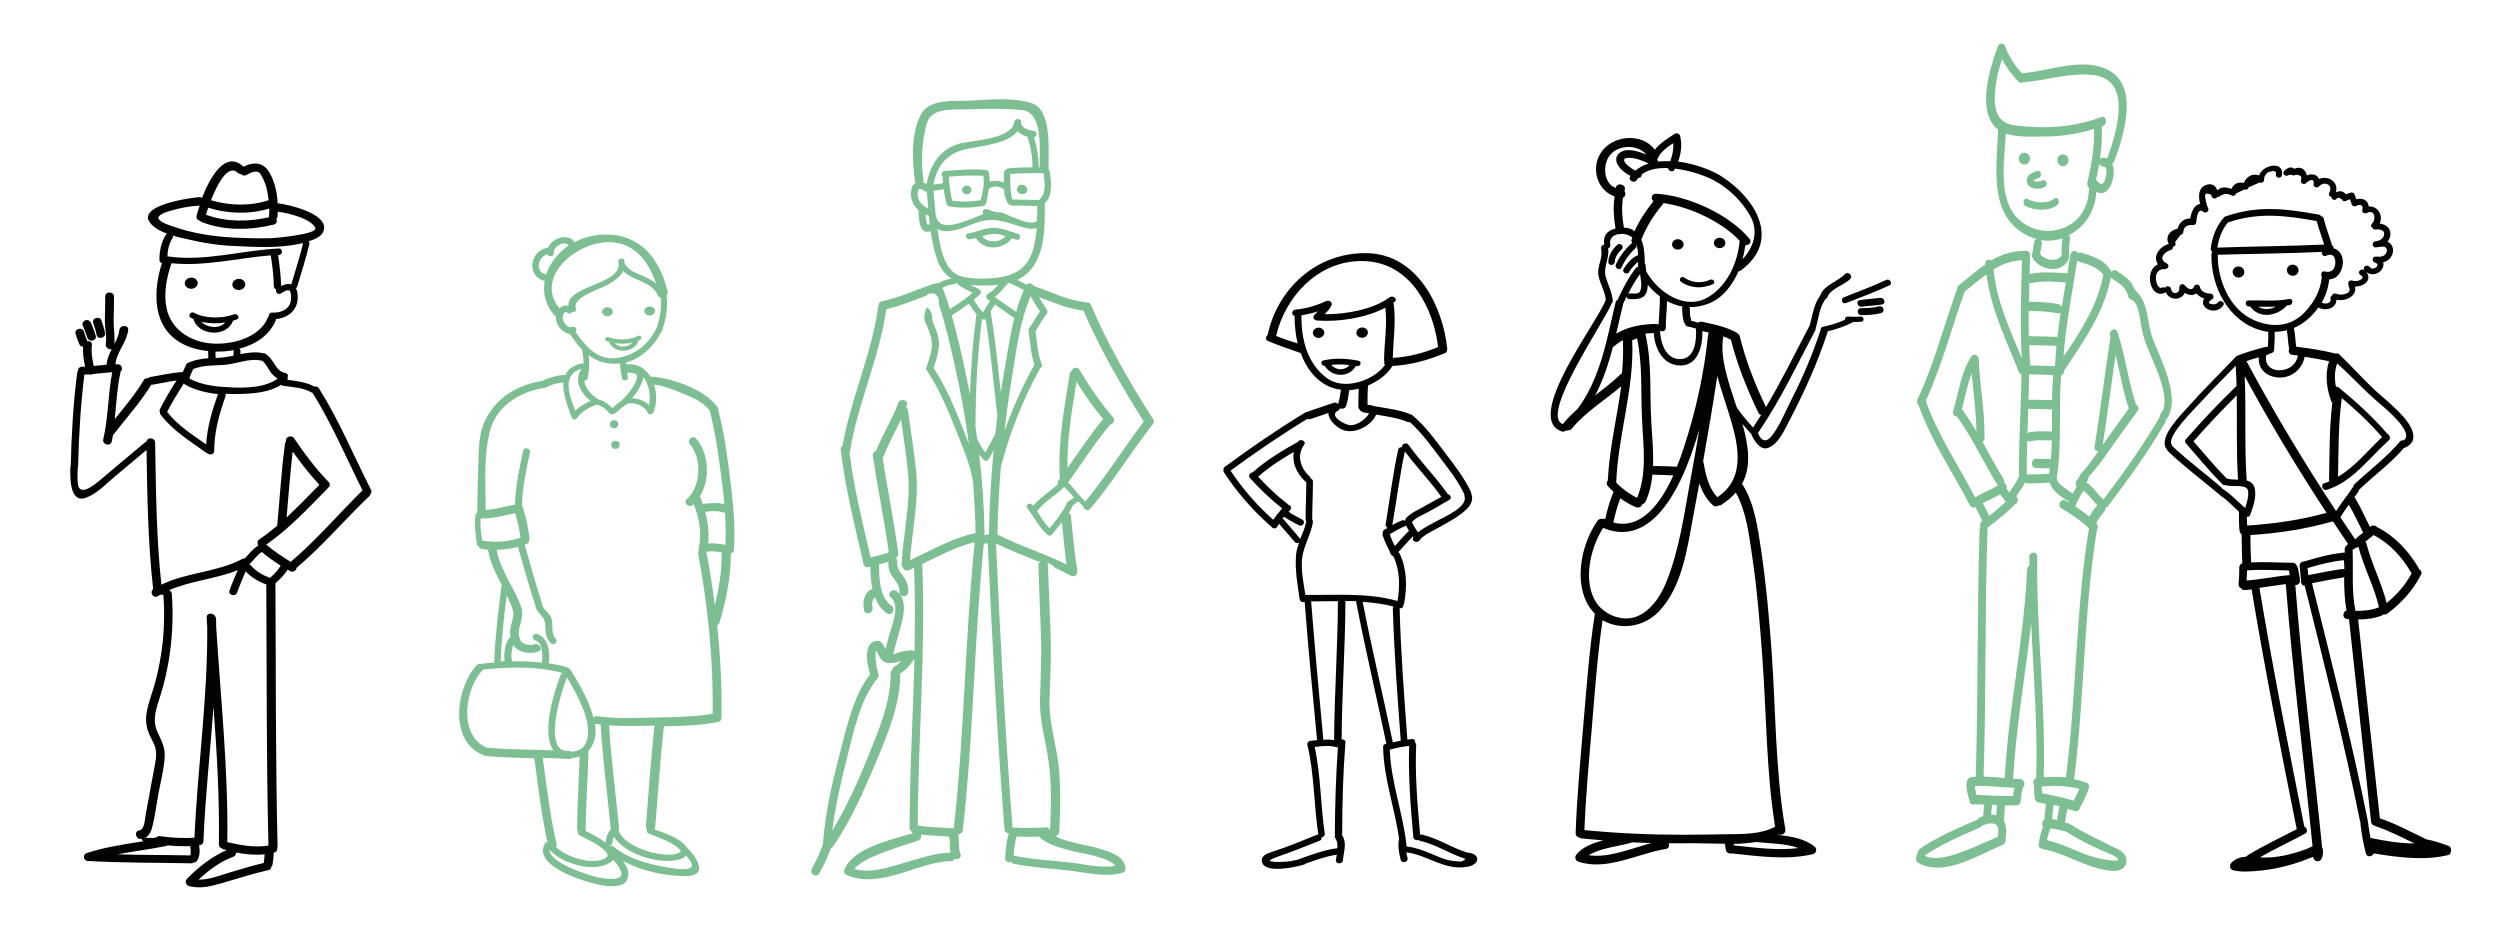 <?xml version="1.0" encoding="utf-8"?>
<!-- Generator: Adobe Illustrator 21.1.0, SVG Export Plug-In . SVG Version: 6.00 Build 0)  -->
<svg version="1.1" id="Ebene_1" xmlns="http://www.w3.org/2000/svg" xmlns:xlink="http://www.w3.org/1999/xlink" x="0px" y="0px"
	 viewBox="0 0 1392.3 518.9" style="enable-background:new 0 0 1392.3 518.9;" xml:space="preserve">
<style type="text/css">
	.st0{clip-path:url(#SVGID_1_);fill:none;stroke:#7CBE90;stroke-width:8;}
	.st1{clip-path:url(#SVGID_2_);fill:#7DBE92;}
	.st2{clip-path:url(#SVGID_2_);fill:#020203;}
	.st3{clip-path:url(#SVGID_3_);fill:#020203;}
</style>
<g>
	<defs>
		<rect id="SVGID_9_" x="-260.8" y="-476.6" width="1920" height="1080"/>
	</defs>
	<clipPath id="SVGID_2_">
		<use xlink:href="#SVGID_9_"  style="overflow:visible;"/>
	</clipPath>
	<path class="st1" d="M1155.8,282c1.2-3.1,2.7-5.8,4.4-8.6c0-0.1,0.1-0.1,0.1-0.2c2.9,2.3,5.2,5.5,7.7,8.2c-1.6,1.9-3.2,4-4.4,6.3
		C1161.1,285.7,1158.5,283.8,1155.8,282 M1150.6,432.6c0,0.1,0,0.2,0,0.3c-4.1-0.4-8.2-0.3-12.4,0c1.2-41-4.2-81.7-3.6-122.6
		c0.1-3.3-4.3-3.5-4.4-0.2c0,1.7,0,3.4,0,5.1c-0.7,0.3-1.2,1-1.3,2.1c-1.6,38.8-10.3,76.8-12.4,115.5c0,0.2,0,0.4,0,0.5
		c-3.9-0.3-7.9-0.7-11.8-0.8c1.5-45.9,0.6-91.8,2.2-137.6c0-0.4,0-0.7-0.1-1c5.7-4.1,11.1-8.7,16.2-13.7c1.2-1.2,0.8-2.9-0.1-3.8
		c1.7-2.5,3.5-5,4.9-7.8c0.3,0.4,0.8,0.6,1.4,0.6c4,0.1,8.1-0.2,12.1-0.4c0.1,0.1,0.2,0.2,0.3,0.4c1.8,4.7,6.7,7.9,10.6,10
		c-0.1,0.2-0.1,0.3-0.2,0.5c-0.6-0.3-1.1-0.7-1.7-1c-2.5-1.4-4.9,2.8-2.4,4.3c5.4,3.1,10.7,6.8,15.5,11.1c0,0,0,0.1,0,0.1
		C1155.9,339.8,1156.5,386.6,1150.6,432.6 M1145.6,456.7c-0.9-0.2-1.7-0.4-2.6-0.5c0,0,0-0.1,0-0.1c-0.1-2.6,0.5-5.2,0.6-7.8
		c0,0,0-0.1,0-0.1c1.1,0.3,2.2,0.5,3.4,0.8C1146.5,451.6,1145.9,454.1,1145.6,456.7 M1169.7,473.3c1.5,0.7,9.5,3.5,9.9,5.3
		c0.5,2.1-11.9-0.8-13-1.1c-8.9-2.6-17.6-7.5-26.6-9.6c0.4-2.2,1-4.2,1.9-6.2c0.1-0.2,0.1-0.3,0.1-0.4c3,0.4,5.9,1.2,8.8,1.8
		c0.1,0.1,0.2,0.2,0.3,0.3c3.8,2.5,7.7,4.6,11.7,6.6C1165.1,471.1,1167.4,472.2,1169.7,473.3 M1158,439.4c-0.9,2.2-2,4.4-3.1,6.5
		c-5.8-1.6-11.7-3-17.6-4.1c-0.2-1.3-0.2-2.5-0.2-3.8C1144.1,437.4,1151.2,437.5,1158,439.4 M1111.7,454c-0.9-0.3-1.8-0.4-2.8-0.3
		c0.1-1.8,0.3-3.7,0.6-5.5c0.9,0,1.7,0.1,2.6,0.1C1112,450.2,1111.9,452.1,1111.7,454 M1072,476.7c0-0.1,0.1-0.2,0.1-0.4
		c9.7-6.4,20.1-10.9,30.5-15.4c0.5-0.2,0.9-0.6,1.2-1.1c2.2-0.8,4.7-1.6,6.9-1c2.6,0.7,2.4,4.1,2,6.5c0,0.2-0.1,0.5,0,0.7
		c-5.8,2.5-11.5,5.1-17.3,7.4C1088.4,476.1,1079.1,479.7,1072,476.7 M1121.9,438.7c-0.4,1.5-0.6,3-0.8,4.6
		c-6.8,0.2-13.6-0.4-20.4-0.6c-0.2-0.8-0.4-1.6-0.5-2.4c-0.1-0.7-0.3-1.7-0.4-2.5C1107.1,437.3,1114.5,438.6,1121.9,438.7
		 M1104.6,280.8c-0.1-0.3-0.3-0.5-0.4-0.6c3.2-1.7,6.5-3,9.6-4.8c0.3,0.2,0.6,0.5,0.8,0.8c0,0,0.1,0.1,0.1,0.2
		c0.2,0.2,0.3,0.3,0.5,0.5c0.6,0.7,1,1.4,1.3,2c0.1,0.2,0.3,0.4,0.5,0.6c-3,2.8-6,5.4-9.2,7.8C1106.7,285.1,1105.6,283,1104.6,280.8
		 M1098.1,207.9c0.9,10.8,2.5,21.5,2.6,32.4c-2.4-4.1-4.9-8.1-7.7-11.9c-0.1-0.2-0.3-0.3-0.4-0.5
		C1094.4,221.3,1095.6,214.2,1098.1,207.9 M1072.6,223.5c0-0.1-0.1-0.2-0.1-0.3c8.9-19.3,14.2-40.2,21.5-60.3
		c0.1-0.2,0.1-0.4,0.2-0.6c4.1-3.1,7.9-6.5,12.1-9.5c2.5,19.5,11,36.5,18,54.3c0.3,0.8,0.9,1.2,1.5,1.3c-0.2,18.7-1.6,37.3-1.4,56
		c0,0.3,0.1,0.6,0.1,0.9c-1.5,3.2-3.5,6.1-5.5,8.9c-0.5-0.6-0.9-1.2-1.5-1.8c0.4-1.4-0.3-3.1-1.4-3.5c0.2-0.7,0.1-1.5-0.3-2.2
		c-4.2-6.7-7.9-13.7-11.7-20.7c0.6-0.3,1.1-1,1.1-2.1c0.3-14.7-2.7-29.1-3.2-43.8c-0.1-2.7-3.1-3.3-4.1-1.6c0,0.1-0.1,0.1-0.1,0.2
		c-5.8,8.8-6.9,19.9-10,30c-0.6,1.9,0.7,3.2,2,3.2c8.7,11.8,14.8,25.7,22.7,38.2c0.1,0.1,0.2,0.2,0.2,0.3c-4.1,2.5-8.6,4-12.7,6.6
		C1090.7,259.2,1079.5,242.8,1072.6,223.5 M1111.2,149.5c4.7-2.8,9.7-4.3,14.9-4.6c-0.6,18.3-1.1,36.5-0.1,54.7
		c-6.6-16-14.1-31.9-15.8-49.8C1110.6,149.7,1110.9,149.7,1111.2,149.5 M1131.6,157.6c6.3-1.4,12.6-0.6,18.9-0.3
		c-0.8,4.7-1.6,9.3-2.3,14c-0.2-0.9-0.8-1.7-1.8-1.9c-5.2-1.1-10.4-1.2-15.6-1.4c-0.3,0-0.6,0.1-0.8,0.2c0.1-3.6,0.1-7.2,0.2-10.8
		C1130.5,157.6,1131,157.7,1131.6,157.6 M1156.8,145.2c0.2,0.1,0.4,0.3,0.7,0.4c4.7,1.5,10.6,2.9,13.8,7.4c0,0,0,0,0.1,0.1
		c-3.4,17.4-12.8,31.7-22.2,45.6C1150.5,180.6,1154.1,163,1156.8,145.2 M1128.7,264.3c0-6.3,0.1-12.5,0.3-18.8
		c0.4,0.3,0.9,0.4,1.5,0.3c3.8-0.9,7.7-0.6,11.5-0.5c0.2,0,0.5,0,0.7-0.1c-0.1,3.5-0.2,7-0.5,10.5c-2.8-0.1-5.5-0.2-8.3-0.2
		c-2.8-0.1-3.1,5-0.3,5.1c2.7,0.1,5.3,0.2,8,0.2c-0.1,1-0.3,2-0.4,3c-3.9,0.2-7.9,0.5-11.8,0.4
		C1129.2,264.2,1129,264.2,1128.7,264.3 M1145.8,187.6c-5-0.1-10-0.3-15-0.4c-0.3,0-0.6,0.1-0.9,0.2c-0.1-4.8-0.1-9.6-0.1-14.4
		c0.2,0.1,0.4,0.1,0.6,0.1c5.2,0.2,10.5,0.3,15.6,1.4c0.7,0.2,1.3-0.1,1.6-0.5C1147,178.4,1146.4,183,1145.8,187.6 M1129.6,227.6
		c0.2,0.1,0.4,0.1,0.6,0.1c4.2,0.1,8.4,0.2,12.6,0.3c0,4.1,0,8.3,0,12.4c-0.1,0-0.3-0.1-0.5-0.1c-4.2-0.1-8.6-0.4-12.7,0.6
		c-0.2,0-0.3,0.1-0.5,0.2C1129.3,236.5,1129.5,232,1129.6,227.6 M1131.1,203.5c-0.1,0-0.2,0-0.4,0c-0.3-3.8-0.5-7.6-0.6-11.4
		c0.2,0,0.3,0.1,0.5,0.1c4.9,0.1,9.8,0.3,14.7,0.4c-0.3,3.4-0.6,6.9-0.8,10.4c0,0.3,0,0.6,0.1,0.9
		C1140.1,203.8,1135.6,203.6,1131.1,203.5 M1142.8,222.8c-4.1-0.1-8.2-0.1-12.4-0.2c-0.2,0-0.5,0-0.7,0.1c0.2-4.8,0.3-9.5,0.3-14.3
		c0.2,0.1,0.4,0.1,0.7,0.1c4.2,0.1,8.4,0.2,12.7,0.4C1143.1,213.6,1142.9,218.2,1142.8,222.8 M1185.6,227.5
		c-4.7,6.4-9.3,12.9-13.9,19.4c-0.2,0.3-0.5,0.7-0.7,1c2.7-16.8,4.8-33.6,7.2-50.4C1180.7,207.6,1182.3,217.9,1185.6,227.5
		 M1175.6,154.5c0.2,0.3,0.4,0.5,0.7,0.7c3.5,2.3,7.9,4.7,8.9,9.7c0.2,0.8,0.7,1.7,1.4,1.9c4.6,1,5.3,12,6.2,16.4
		c0.8,4.3,2.3,8.2,3.9,12.1c2.9,7.5,13.1,27.4,6.7,35.1c-0.5,0.6-0.7,1.2-0.6,1.9c-0.2,0.2-0.3,0.3-0.4,0.6
		c-9.3,15.9-19.9,30.7-30.9,45.2c0,0-0.1,0.1-0.1,0.1c-3.3-3.2-5.9-7.1-9.5-9.7c0.1-0.1,0.3-0.3,0.4-0.4c0.6-0.6,0.8-1.4,0.7-2.1
		c1.8-2.5,4.2-4.9,5.8-7.1c2.3-3,4.5-6,6.6-9.1c5-7,10-14.1,15.1-21c1.1-1.5,0.3-3-0.9-3.5c-4.2-12.4-5.7-25.7-9.7-38.2
		c0.1-0.8-0.2-1.4-0.6-1.8c-0.1-0.2-0.1-0.4-0.2-0.5c-1.1-3-5-0.6-3.9,2.4c0.1,0.2,0.1,0.3,0.2,0.5c-3.2,20.3-5.6,40.8-8.9,61.1
		c-0.3,1.8,0.9,2.6,2.2,2.5c-2,2.7-3.9,5.4-5.9,8c-1.7,2.2-4.1,4.3-5.2,6.9c-0.1,0.2-0.1,0.3-0.1,0.5c-1.4,0.5-2,3-0.9,4.3
		c-0.8,1.3-1.5,2.5-2.2,3.8c0,0,0,0,0,0c-1.6-0.8-3.1-1.9-4.6-3.1c-1.4-1.1-3.7-2.7-4.2-4.8c0-0.2-0.1-0.4-0.2-0.6
		c3.1-19,0.9-38.2,2.5-57.3c1.1-0.3,1.7-1.5,1.7-2.7C1160.2,190.4,1171.7,174.4,1175.6,154.5 M1174.2,281.6
		c11.2-14.8,22.1-29.8,31.6-46.2c0.3-0.5,0.4-1,0.4-1.5c9.3-11.4-3.3-34.5-7.4-45.5c-2.7-7.3-2.3-16.5-6.5-23c-1.6-2.6-3-3-4.2-5.8
		c-1.8-4.1-6.2-6.7-9.4-8.8c-1.1-0.7-2.1-0.3-2.8,0.6c-0.2-0.7-0.6-1.3-1.1-1.7c0-0.1-0.1-0.2-0.1-0.2c-3.7-5.3-10.3-7.1-15.7-8.8
		c-0.7-0.2-1.3-0.1-1.7,0.3c-0.7-1.9-3.9-1.7-4.3,1c-0.5,3.4-1,6.8-1.6,10.2c-6.9-0.3-13.8-1.2-20.7,0.4c-0.1,0-0.3,0.1-0.4,0.1
		c0.1-3.2,0.2-6.3,0.3-9.5c0-0.3,0-0.5-0.1-0.7c0.2-1.3-0.4-2.8-2-2.8c-6.8-0.1-13.2,1.6-19.3,5.2c-0.1,0.1-0.2,0.1-0.3,0.2
		c-1.3-1-3.4-0.4-3.3,1.9c0,0.1,0,0.2,0,0.3c-5,3.4-9.5,7.6-14.4,11.3c-0.8,0.6-1.1,1.4-1.1,2.2c-0.1,0.2-0.2,0.4-0.3,0.6
		c-7.4,20.3-12.7,41.6-21.9,61c-0.6,1.4-0.2,2.7,0.7,3.4c0,0,0,0.1,0,0.1c7.1,20,18.9,36.9,28.4,55.4c0.4,0.8,1,1.1,1.6,1.2
		c0.5,0.3,1.1,0.3,1.8-0.1c0,0.3,0.1,0.5,0.2,0.8c1.1,2.3,2.2,4.6,3.4,6.8c-0.1,0.1-0.1,0.1-0.2,0.2c-1.1,0.8-1.3,2.2-0.9,3.3
		c-0.2,0.3-0.3,0.8-0.4,1.3c-1.5,46-0.7,91.9-2.2,137.9c-0.8,0-1.6,0.1-2.4,0.1c-0.4,0-0.7,0.2-1,0.4c-0.6,0.2-1.2,0.7-1.4,1.7
		c-0.9,3.7,0.5,8.3,1.6,11.8c0.5,1.5,1.6,1.7,2.6,1.2c0.1,0,0.2,0,0.2,0c1.7,0.1,3.4,0.1,5.2,0.2c-0.3,2.2-0.5,4.3-0.6,6.5
		c-0.6,0.2-1.2,0.4-1.7,0.6c-0.6,0.2-1,0.6-1.3,1.2c-10.9,4.7-21.9,9.3-32,16.1c-0.2,0.1-0.3,0.3-0.5,0.4c-0.2,0.2-0.4,0.4-0.5,0.7
		c-0.7,1.6-1,2.2-1.3,3.9c-0.2,1-0.1,2.4,0.9,2.9c14.3,8.4,33.6-4.3,47.3-9.9c1.3-0.6,1.8-2.1,1.5-3.4c0.6-3.4,0.7-7.2-0.9-9.9
		c0,0,0-0.1,0-0.1c0.2-2.9,0.4-5.7,0.6-8.5c1.8,0,3.6,0,5.5-0.1c0.2,0,0.4-0.1,0.6-0.1c1.2,0.3,2.7-0.4,2.7-2.3
		c0.1-2.6,0.4-5.9,1.7-8.2c0.9-1.6,0.1-3.1-1-3.7c-0.3-0.3-0.7-0.5-1.3-0.4c-1.2,0-2.4,0-3.7,0c0-0.2,0.1-0.4,0.1-0.5
		c1.6-28.9,6.8-57.4,10-86.1c1.3,28.7,3.7,57.3,2.8,86.1c-0.2,0.1-0.4,0.3-0.6,0.5c-1.2,0.6-1.3,2.3-0.6,3.6c0,2.2,0,4.4,0.3,6.6
		c0.1,0.4,0.2,0.7,0.3,0.9c0.2,1,0.8,1.8,1.9,2c1.4,0.2,2.7,0.5,4.1,0.8c-0.1,0.2-0.1,0.5-0.1,0.8c-0.1,2.6-0.7,5.2-0.6,7.8
		c0,0,0,0.1,0,0.1c-1.4,0.6-1.7,2.8-0.9,4.1c0,0,0,0,0,0c-1.2,3.3-2,6.2-2.4,9.7c-0.2,1.5,1,2.4,2.1,2.6
		c13.3,2.4,25.2,11.2,38.9,12.2c3.5,0.3,8.4-1.2,7.8-6.4c-0.5-4.5-5.2-5.8-8.3-7.4c-7.4-3.9-15.1-7.1-22.1-11.7
		c-0.2-0.1-0.3-0.2-0.5-0.2c-0.3-0.3-0.7-0.6-1.2-0.7c-0.7-0.1-1.4-0.3-2.1-0.5c0-0.1,0-0.2,0.1-0.3c0.3-2.5,0.8-4.9,1.3-7.3
		c1.4,0.4,2.9,0.8,4.3,1.2c1.5,0.4,2.5-0.8,2.8-2.1c1.9-3.4,3.5-6.9,4.8-10.6c0.5-1.3-0.3-2.8-1.4-3.2c-2.3-0.8-4.6-1.4-6.9-1.8
		c0.1-0.2,0.1-0.4,0.2-0.7c5.8-45.8,5.2-92.4,12.6-138c0.7-1.1,0.8-2.8-0.3-3.8c0,0-0.1-0.1-0.1-0.1c1.2-2.3,2.7-4.4,4.4-6.3
		c0.6-0.7,0.8-1.6,0.7-2.3C1172.8,282.6,1173.6,282.5,1174.2,281.6"/>
	<path class="st1" d="M1144.1,110.6c-4.2,3.1-10.8,2.5-15,0.2c-2-1.1-3.1,2.8-1.1,3.9c5,2.6,12.9,3.2,17.7-0.5
		C1147.6,112.8,1146.1,109.1,1144.1,110.6"/>
	<path class="st1" d="M1129.5,103c0.9,1.3,2.5,1.8,3.8,2c1.7,0.3,3.6,0,5.2-0.7c0.9-0.4,1.6-1.2,1.3-2.4c-0.2-1-1.2-1.9-2.1-1.5
		c-1.2,0.5-2.3,0.8-3.4,0.7c-0.2,0-0.5,0-0.7-0.1c-0.1,0-0.1,0-0.2,0c-0.1,0-0.2-0.1-0.4-0.1c-0.2-0.1-0.4-0.1-0.6-0.2
		c0,0,0,0-0.1-0.1c0.2-0.1,0.3-0.2,0.7-0.4c0.7-0.5,1.5-0.7,2.3-1c2.2-0.7,1.5-4.7-0.7-4c-1.7,0.6-3.8,1.3-5.1,2.9
		C1128.6,99.6,1128.4,101.4,1129.5,103"/>
	<path class="st1" d="M1111.3,48.7c0.6-5.3,2-10.7,3.7-15.8c2.5,4.8,5.6,9.1,9.3,12.7c0.8,0.8,1.6,0.7,2.2,0.2c0.1,0,0.3,0,0.4,0
		c12.7-1,25.2-5.3,38.1-4.1c22.4,2,14.6,30,8.6,46.4c0,0,0,0.1,0,0.1c-0.9-0.3-1.9-0.5-3-0.3c-0.5,0.1-0.8,0.3-1.1,0.5
		c0.9-6,1.3-12,1-18.1c0.2-0.1,0.5-0.2,0.7-0.2c2.7-1,1.8-6-0.9-4.9c-15.8,5.9-32.1,6.7-48.4,4.6
		C1111.2,68.4,1110.1,59.4,1111.3,48.7 M1172.7,98.9c-0.3,1.2-1,2.8-1.7,3.3c-0.9,0.7-2-0.2-3-1.4c-0.2-0.3-0.5-0.5-0.7-0.6
		c0.7-3,1.3-6,1.8-9.1c0.4,1,1.2,1.9,2.4,1.7c0.8-0.1,1.2,0.3,1.4,1.2C1173.3,95.6,1173.1,97.3,1172.7,98.9 M1128.8,125.5
		c-17-9.7-12.8-32.9-11.7-51.1c6.7,2.3,15.6,1.6,21.2,1.6c9.4,0.1,18.8-1.4,27.9-4.2c0.4,10.1-1.5,20.2-3.7,30
		c-0.3,1.4,0.3,2.5,1.2,3c-0.2,0.4-0.4,0.8-0.4,1.4C1162.5,126.1,1142.4,133.3,1128.8,125.5 M1148.2,142.2
		C1148.2,142.2,1148.2,142.3,1148.2,142.2c-2.4,4.1-9.6,2.7-12-0.7c0.3-1.7,0.5-3.5,0.9-5.2c0.2-1,0-2-0.6-2.6
		c4.1,0.7,8.3,0.3,12.2-1c-0.1,0.2-0.1,0.3-0.1,0.5C1148.1,136.2,1148,139.2,1148.2,142.2 M1111.7,71.3c0.3,0.3,0.7,0.6,1.1,0.9
		c-1,22.9-5.2,48.6,16.9,59.3c1.5,0.7,3,1.2,4.5,1.6c-0.6,0.3-1.1,0.8-1.3,1.6c-0.5,1.9-0.5,4-1,5.9c-0.1,0.2-0.1,0.5-0.1,0.7
		c-0.3,0.6-0.3,1.4,0.1,2.2c3.9,6.9,15.4,9.2,19.8,1.6c0.2-0.3,0.2-0.5,0.3-0.8c0.3-0.6,0.5-1.3,0.4-2.1c-0.2-3-0.1-5.9,0.4-8.9
		c0.2-1.1-0.2-1.8-0.8-2.2c8.4-4.2,14.9-12.8,15.5-24.3c7.1,4.1,11.7-9.2,8.8-15.7c0.6-0.2,1-0.7,1.3-1.5c5.9-16.1,14-43.8-5.4-51.5
		c-14.3-5.7-30.7,1.4-45.2,2.6c-0.3,0-0.6,0.1-0.8,0.2c-3.9-4-7.1-8.9-9.3-14.4c0,0,0,0,0,0c0-2.3-3.3-3.2-4.3-0.6
		C1108.1,38.3,1101,61.1,1111.7,71.3"/>
	<path class="st1" d="M1130.5,88.9c0.3-1.8-0.9-3.5-2.6-3.8c-1.7-0.3-3.3,0.9-3.6,2.7c-0.3,1.8,0.9,3.5,2.6,3.8
		C1128.6,91.9,1130.2,90.7,1130.5,88.9"/>
	<path class="st1" d="M1149.4,86c-1.7-0.3-3.3,0.9-3.6,2.7c-0.3,1.8,0.9,3.5,2.6,3.8c1.7,0.3,3.3-0.9,3.6-2.7
		C1152.3,88,1151.1,86.3,1149.4,86"/>
	<path class="st2" d="M758.9,188.1c1.8-0.2,3-1.6,2.9-3.2c-0.2-1.6-1.8-2.7-3.5-2.5c-1.8,0.2-3,1.6-2.9,3.2
		C755.5,187.1,757.1,188.2,758.9,188.1"/>
	<path class="st2" d="M737.5,185c-0.2-1.6-1.8-2.7-3.5-2.5c-1.7,0.2-3,1.6-2.8,3.2c0.2,1.6,1.8,2.7,3.5,2.5
		C736.4,187.9,737.7,186.5,737.5,185"/>
	<path class="st2" d="M812,479.7c-1.1-0.1-2.2-0.2-3.4-0.3c-1.1-0.2-2.1-0.4-3.2-0.7c-2.9-0.9-5.7-2.1-8.5-3.3
		c-4.5-1.9-8.9-3.5-13.7-4c0.1-0.2,0.1-0.4,0.1-0.6c-1.9-18-8.7-35.2-9.3-53.3c3.5-1,7.1-1.7,10.8-2.1c-0.6,17,0.8,33.9,2.3,50.8
		c0.1,1.4,1.7,2,2.9,1.6c0.2,0.2,0.5,0.4,0.9,0.5c8.6,1.9,15.8,6.9,24.1,9.6c0.3,0.2,0.7,0.4,1.2,0.4
		C815.1,479.6,813.7,480.1,812,479.7 M758.9,335.2c5.8,0.4,11.6,1.1,17.2,2.6c-0.3,0.3-0.4,0.6-0.4,1.1c0.7,24.6,2.6,49.1,4.4,73.6
		c-1.5,0.3-2.9,0.6-4.4,0.9c0,0,0,0,0,0C770.2,387.3,764,361.3,758.9,335.2 M723.6,478.4c-0.1,0-0.2,0.1-0.3,0.2
		c-3.2,0.9-6.6,1.4-9.9,1.4c-1.9,0-4.1,0.1-5.9-0.4c-1.4-0.4,2.8-2,2.7-2c8.4-2.9,16.6-6.1,24.8-9.4c0.9-0.4,1.1-1.1,0.9-1.8
		c1-0.1,2.1-1,1.9-2.2c-2.4-15.9-2.2-32.4-5.6-48.2c3.9-0.5,8.3-1,11.9,0.1c0.4,0.1,0.7,0.1,1,0c-1.1,16-1.6,32-1.7,48.1
		c0,0.3,0.1,0.6,0.2,0.8c-0.3,0.5-0.4,1.1,0,1.7c1.2,1.7,1.4,3.7,1.2,5.7C737.6,473.2,730.3,476.1,723.6,478.4 M730.2,334.9
		c5,0,10.1-0.1,15.1-0.1c-0.1,0.2-0.2,0.5-0.2,0.8c-0.1,25.6-2,51.1-2.1,76.6c-1.9-0.3-4-0.4-6-0.2
		C734.6,386.3,732.2,360.6,730.2,334.9 M724.1,300.2c0-0.1-0.1-0.1-0.1-0.2c-2.8-3.6-6-6.9-8.8-10.4c-0.3-0.3-0.6-0.6-1-0.7
		c0.3-0.4,0.6-0.8,0.9-1.1c2.6,1.8,5.4,3.2,8.2,4.7c2.2,1.2,4.1-1.9,2-3.1c-2.6-1.4-5.3-2.7-7.7-4.4c0.3-0.3,0.6-0.6,0.9-0.9
		c1.2-1.2,0.2-2.8-1.1-3c-0.1-0.2-0.2-0.3-0.4-0.5c-5.9-4.5-11.3-9.7-16.3-15.1c5.8-5.2,12.9-9.8,19.9-13.8
		c-1.2,5.9,1.5,11.9,6.3,16.4c0.2,0.2,0.4,0.3,0.6,0.4c0,6.9-0.4,13.9-0.4,20.8c0,0.4,0.2,0.7,0.4,1
		C726.9,293.7,725.4,296.9,724.1,300.2 M709.1,289.5c-9.2-8.2-17.1-17.3-23.8-27.4c13.8-10.1,28.1-19.9,42.9-28.9
		c0.5,0.3,1.1,0.4,1.9,0.1c3.2-1.1,6.5-2.2,9.7-3.3c-0.1,3.6,4.1,7.7,7.7,9.3c6.7,2.9,16.4-2.2,18.9-8.4c5.8,1,11.8,1.7,17.2,4
		c0.5,0.2,1.1,0.3,1.6,0.2c6.7,6,11.8,13.2,17.1,20.2c4.8,6.3,9.8,12.6,13.1,19.8c0.1,0.1,0.1,0.2,0.2,0.3c-0.1,0.3-0.1,0.6,0,0.9
		c2,5.9-10.7,11.3-14.9,13.6c-3.6,2-7.8,3.9-11,6.6c-1.3-1.9-2.5-3.8-3.4-5.8c2.5-2.6,6.2-4,9.3-5.7c3.9-2,7.5-4.4,11.4-6.5
		c1.8-1,0.8-3.2-0.8-3.3c-0.1-0.2-0.1-0.4-0.3-0.6c-6.6-9.3-14.8-17.5-21.4-26.8c-1.3-1.8-4.2-0.4-3.6,1.3c-0.9-0.2-1.9,0.1-2.2,1.2
		c-3,13.8-4.7,27.8-7,41.7c-0.2,0.9,0.4,1.6,1.1,2c-0.6,0.4-1.2,0.7-1.9,1.1c-0.8,0.5-1,1.2-0.8,1.9c-0.1,0.3-0.2,0.6-0.1,1
		c1,3.3,2.6,6.3,4.1,9.4c0,0.6,0.3,1.1,0.7,1.4c0,0,0,0,0,0.1c0.3,0.6,0.7,0.8,1.2,0.9c0,0.1,0,0.2,0.1,0.3
		c3.6,7.6,3.6,16.5,2.2,24.6c-16.4-4.7-34.3-3.2-51.3-3.4c-1-6.4-2.4-13-1.9-19.5c0.6-7.5,4.9-13.6,6.1-21c0.1-0.5-0.1-1-0.4-1.4
		c0-0.1,0-0.1,0-0.2c0-7,0.4-14,0.4-21c0-0.9-0.5-1.4-1.2-1.6c0-0.4-0.2-0.7-0.5-1.1c-5.3-4.8-7.5-11.8-3.2-17.8
		c1.4-1.9-2-3.7-3.4-1.8c0,0.1-0.1,0.1-0.1,0.2c-8.7,4.8-17.9,10.4-25.2,17c-1.4,0-2.7,1.8-1.5,3.1c5.4,6,11.4,11.8,18,16.9
		C712.3,285.1,710.6,287.3,709.1,289.5 M739.3,210.8c-11.4-8.1-14.6-22.1-14.5-34.7c0-0.2-0.1-0.3-0.1-0.5c3.2-0.5,6.3-1.2,9.3-2.2
		c-0.7,0.6-1.3,1.3-2,2c-1.2,1.2-0.3,2.9,1.4,3.1c12,0.9,27-1.3,38.1-7.1c1.2,9.7-0.6,19.4-0.7,29.1c0,0.3,0.1,0.6,0.2,0.9
		c-0.2,0.6-0.1,1.3,0.3,1.9C765.2,211.8,748.9,217.6,739.3,210.8 M710.7,187.1c4.9-21.7,24.1-43.5,50.7-41.6
		c25.1,1.8,37.1,27.2,39.5,47.8c-8,3.3-16.4,5.5-25.2,6c0.2-10.2,1.9-20.3,0.4-30.5c0-0.1-0.1-0.2-0.1-0.3c0.2-0.1,0.4-0.3,0.7-0.4
		c2-1.4-0.8-3.9-2.8-2.5c-9.2,6.7-24,9.5-36.2,9.4c1.5-1.5,2.8-3,3.8-4.8c0.9-1.8-1.3-3.3-2.7-2.5c-0.2,0-0.3,0-0.5,0.1
		c-5.2,2.4-11,4.1-16.8,4.6c-2.3,0.2-2.4,3.3-0.5,3.5c0,0,0,0.1,0,0.1c0,4.8,0.4,10.1,1.7,15.3C718.6,190,714.6,188.7,710.7,187.1
		 M757.3,228.2c0.3,0.6,0.9,1,1.6,1.3c1.2,0.4,2.4,0.5,3.6,0.7c-1.9,3.4-6.8,6.8-10.6,6.6c-3-0.2-12.4-5.4-6.6-8.2
		c0.6-0.3,0.9-0.7,0.9-1.2c1.2,0.5,2.9,0.2,3.5-1.3c1-2.9,1.2-5.9,1.7-8.8c1.8-0.1,3.6-0.4,5.3-0.8c-0.2,3.4-0.2,6.8-0.2,10.3
		C756.6,227.3,756.9,227.9,757.3,228.2 M782.4,251.4c6.4,8.6,13.9,16.3,20.1,25c0.1,0.1,0.1,0.2,0.2,0.3c-3.5,1.9-6.9,3.9-10.4,5.8
		c-3.2,1.8-6.8,3.3-9.2,6c-0.4,0.4-0.5,0.9-0.5,1.4c0,0-0.1,0.1-0.1,0.1c-0.5-0.3-1.2-0.4-1.9-0.1c-1.8,0.7-3.5,1.6-5.2,2.5
		C777.8,278.7,779.5,265,782.4,251.4 M784.5,295.8c-2.8,2.6-5.1,5.6-7.7,8.3c-1.1-2.2-2.1-4.3-2.8-6.6c2.8-1.7,5.7-3.3,8.8-4.6
		c0.2-0.1,0.2-0.2,0.3-0.2c0.5,1,1,2,1.6,3C784.6,295.8,784.6,295.8,784.5,295.8 M817.1,474.8c-8.8-2.7-16.1-7.9-25.2-10
		c-0.4-0.1-0.7,0-1,0c-1.5-16.6-2.9-33.2-2.2-49.9c0-0.6-0.2-1-0.6-1.3c0.2-1-0.3-2.2-1.8-2c-0.8,0.1-1.7,0.2-2.5,0.3
		c-1.8-24.3-3.7-48.7-4.3-73.1c0-0.1,0-0.1,0-0.1c1.4,0.3,2.2-0.8,2.1-1.9c0.2-0.2,0.4-0.5,0.4-0.8c1.7-9.3,1.6-19-2.5-27.7
		c-0.2-0.4-0.5-0.6-0.8-0.8c2.8-2.8,5.2-5.9,8.1-8.7c0.1,0.1,0.2,0.3,0.3,0.4c0,0,0,0,0,0c-1.4,1.9,2,3.7,3.4,1.8
		c2.1-2.8,6-4.6,9.1-6.3c3.9-2.2,8-4.3,11.7-6.8c4.3-2.9,10.1-7.1,8.2-12.7c0-0.1-0.1-0.2-0.2-0.3c0.1-0.3,0.1-0.6-0.1-0.9
		c-3.7-8-9.3-15.1-14.7-22.2c-5.4-7.1-10.5-14.2-17.4-20.1c0,0,0,0,0,0c-0.2-0.3-0.5-0.5-0.9-0.7c-6.4-2.7-13.3-3.5-20.2-4.7
		c-0.3-0.1-0.6,0-0.8,0c-0.3-0.2-0.6-0.4-1-0.5c-0.9-0.2-1.7-0.2-2.6-0.4c0-3.5,0-7,0.3-10.5c0-0.1,0-0.2,0-0.2
		c5.7-2.4,10.7-6.2,13.5-10.7c0-0.1,0-0.1,0.1-0.2c10.2-0.5,19.8-3.2,29.1-7.1c0.8-0.3,1.2-0.9,1.2-1.5c0.2-0.3,0.3-0.7,0.2-1.1
		c-2.3-22.3-15.9-52.4-44.5-53.1c-29.1-0.6-50.3,20.7-55.5,45.5c-1.2,0.9-1.5,2.7,0.3,3.5c5.8,2.5,11.8,4.3,17.7,6.5
		c0.1,0,0.3,0.1,0.4,0.1c2.8,7.8,7.6,14.7,15.4,18.5c2.2,1,4.5,1.7,7,1.9c-0.4,2.6-0.7,5.2-1.5,7.7c-0.1,0.2-0.1,0.3-0.1,0.5
		c-0.5-0.8-1.4-1.3-2.6-0.8c-4.5,1.6-9.1,3-13.6,4.6c-0.3,0.1-0.6,0.3-0.8,0.4c-0.4,0-0.8,0-1.2,0.3c-15.5,9.4-30.5,19.7-45,30.4
		c-0.6,0.5-0.7,1-0.6,1.6c-0.1,0.4-0.1,0.9,0.2,1.3c7.1,10.9,15.6,20.7,25.6,29.6c0.2,0.2,0.4,0.3,0.6,0.3c0.4,1.3,2.6,2.1,3.5,0.5
		c0.3-0.6,0.7-1.2,1.1-1.7c2.7,3.4,5.8,6.6,8.5,10c0.7,0.9,1.8,0.9,2.6,0.6c-0.8,2.2-1.5,4.4-1.7,6.7c-0.7,8.4,0.8,16.5,2,24.7
		c0.2,1.4,1.7,1.9,2.8,1.6c2,25.6,4.4,51.3,6.9,76.9c-0.9,0.1-1.8,0.2-2.7,0.3c-0.1,0-0.2,0.1-0.3,0.1c-1.2-0.2-2.7,0.7-2.4,2.2
		c3.9,16.3,3.6,33.5,6.1,50.1c-0.3,0-0.7,0-1,0.1c-8.1,3.3-16.3,6.7-24.7,9.4c-3,0.9-6.7,2.4-5.6,5.9c2,6.5,19.4,2.5,23.6,1.1
		c0.3-0.1,0.6-0.3,0.8-0.5c5.5-1.9,11.4-4.1,17.2-4.9c-0.2,1.1-0.4,2.1-0.5,3.1c-0.2,2.3,3.7,2.3,3.9,0c0.4-4.8,2.5-9.7-0.6-14.2
		c0.1-0.2,0.2-0.5,0.2-0.8c0-16.9,0.5-33.7,1.8-50.6c0.1-1.2-1-1.8-2.1-1.7c0.1-25.5,2-50.9,2.1-76.4c0-0.3-0.1-0.5-0.2-0.7
		c2.1,0,4.1,0.1,6.2,0.1c0,0.2-0.1,0.4,0,0.6c5.1,26.4,11.3,52.5,16.8,78.8c0,0,0,0,0,0c-0.2,0-0.3,0.1-0.5,0.1
		c-1.1,0.3-1.5,1.3-1.3,2.1c0,0,0,0,0,0.1c0.4,17.2,6.5,33.7,8.9,50.7c0,0.1-0.1,0.1-0.1,0.2c-0.7,3.8,0,7.8,1,11.5
		c0.6,2.2,4.3,1.3,3.8-1c-0.3-1-0.5-2.1-0.7-3.2c11.5,1.3,21.3,10.2,33.5,8.1C824.3,481.8,825,475.4,817.1,474.8"/>
	<path class="st2" d="M741.4,203.2c3.4-0.4,6.7-0.3,10.1,0.1C748.9,206.6,744,206.3,741.4,203.2 M754.8,204.3
		c0.1-0.2,0.2-0.4,0.2-0.5c0.2,0,0.4,0.1,0.6,0.1c2.1,0.4,3.1-2.6,0.9-3c-6.5-1.3-12.9-1.6-19.4-0.2c-2.1,0.4-1.3,3.2,0.7,3
		c0,0.1,0.1,0.3,0.2,0.4C741.9,210,750.9,210.5,754.8,204.3"/>
	<path class="st2" d="M1050.4,155.9c-7.6,3.6-15.5,6.5-23.4,9.6c-2.1,0.8-1.2,4.1,1,3.3c8.2-3.2,16.4-6.2,24.3-9.9
		C1054.3,157.8,1052.4,154.9,1050.4,155.9"/>
	<path class="st2" d="M1046.9,165.9c-3.6,0.5-7.3,0.7-11,1.2c-2.6,0.4-1.5,4.1,1.1,3.7c3.6-0.5,7.3-0.6,11-1.2
		C1050.6,169.2,1049.5,165.5,1046.9,165.9"/>
	<path class="st2" d="M1046.4,170.6c-3.3,0.9-6.4,1-9.8,1c-2.7,0-2.7,3.9,0,3.9c3.7,0,7.3-0.2,10.9-1.1
		C1050.1,173.7,1049,169.9,1046.4,170.6"/>
	<path class="st2" d="M967.2,226.8c-4.5-13.7-9.5-27.5-7.5-39c0-0.2,0-0.4,0-0.5c1.5,0.5,2.9,1.2,4.3,1.9c3.5,14,9,27.6,15.3,40.7
		c0.3,0.7,0.9,1.1,1.5,1.2c-1.5,2.4-3,4.7-4.5,7C973.1,234.5,969.8,230.8,967.2,226.8 M975.8,309.6c2.8,18.8,4.3,37.8,5.7,56.8
		c2.3,31.1,2.1,63.1,7.1,94c-7.9,4.3-17.8,4.1-26.6,4.2c-8.2,0.1-16.3,0.3-24.5,0.3c-18.4,0-36.8-0.8-55.1-2.6
		c0.7-18.9,2.5-37.9,4.1-56.8c1.7-20,3.1-40.2,6-60.1c9.6,5.6,22.7,4.1,31.3-4.8c13-13.5,15.9-35.4,19.1-52.6
		c1.2-6.3,2.3-12.5,3.5-18.8c1.6,4.5,3.8,8.8,7.5,12.1c1,1,2.3,0.8,3.2,0.2c0.5,0.1,1.1,0,1.6-0.4c3.3-2.1,5.9-4.4,8-6.8
		C972.6,284.9,974.1,298.2,975.8,309.6 M1001.6,472.3c-11.8,1.5-24.4-0.3-36-1.5c0-0.1,0-0.3-0.1-0.5c0-0.1-0.1-0.2-0.1-0.3
		c4.3-0.1,8.6-0.4,12.7-1.1C985,469.8,994.5,469.6,1001.6,472.3 M884.8,476.3c6.5-4.1,16.5-4.9,23.4-6.9c0.3-0.1,0.5-0.2,0.7-0.3
		c3.6,0.2,7.2,0.3,10.8,0.4C908.5,472.5,896.2,477.9,884.8,476.3 M892.8,294c23.8,10,38.5-15,45.9-32.8c3-7.2,5.5-14.6,7.7-22.1
		c-1.6,9.6-3.3,19.3-5.1,28.9c-3.4,18.6-6,37.9-13.1,55.7c-3,7.4-7.5,14.9-15,18.9c-8.3,4.4-19.1,0.3-24-6.7
		C881.3,324.3,885.5,305.4,892.8,294 M910.9,282.4c1.7,0.8,3.3-0.3,3.8-1.6c0.7-0.2,1.4-0.7,1.8-1.5c2.2-4.9,3.3-10,3.8-15.1
		c0.3,0.1,0.6,0.2,1,0.2c3.5,0,7.1,0.2,10.6,0.4c-6.7,14.8-17.5,30.4-33.4,26.2c1-4.6,2.2-9.1,3.9-13.5
		C905,279.4,907.9,281.1,910.9,282.4 M902.7,208.3c-4.5,4.3-9.4,8.1-14.3,11.9c4.4-8.4,7.4-17.7,9.9-27c0.3-0.1,0.6-0.3,0.9-0.5
		c1.4-1.3,3-2.4,4.6-3.3c0.3,6.2,0.1,12.4-0.5,18.5C903.1,208,902.9,208.1,902.7,208.3 M897.6,168.9c0.4-0.3,0.6-0.8,0.6-1.4
		c-0.4-4.8-2.7-8.9-4-13.5c-1.4-5.1,2.3-10.4,1.4-15.7c0.8-0.3,1.4-1,1.2-2c-0.7-3.5,1.6-5.4,4.5-5.9c0.5,0.1,1.1,0.1,1.7-0.2
		c2.2,0,4.6,0.8,6.1,2.2c-0.1,0.3-0.2,0.6-0.4,0.9c-0.3,0.9-0.1,1.6,0.4,2.1c-0.3,0.1-0.5,0.2-0.8,0.4c-3.6,3.4-6.4,7.2-8.4,11.5
		c-0.9,2,2.2,3.7,3.1,1.7c1.9-4.1,4.5-7.7,7.9-10.9c0.7-0.6,0.6-1.4,0.2-2c0.1,0,0.1,0,0.2,0c0.6,1.9,0.9,4,1,6.1
		c-0.7,0.1-1.4,0.5-1.9,0.8c-2.5,1.6-4.7,4.3-6.2,6.8c-1.1,1.9,2,3.6,3.1,1.7c0.9-1.6,2.2-3.1,3.5-4.4c0.4-0.4,0.9-0.9,1.5-1.2
		c0,0.9,0,1.8,0,2.7c-0.5,0.1-0.9,0.3-1.3,0.7c-4.2,5.5-7.3,11.5-10.1,17.6c0,0,0,0,0,0.1c-0.5,0.2-0.9,0.6-1.1,1.2
		c-1.7,6.9-3.2,14.4-5.1,21.8c0,0,0,0.1,0,0.1c-3.4,13.5-8,27-16.3,37.8c-2.8,2.5-5.5,5.1-7.9,8.1c-0.1,0.1-0.1,0.1-0.1,0.2
		C857.2,231.5,893.5,179.3,897.6,168.9 M895.5,88.1c4-7.6,16.2-8.3,21.4-2c-5.2-2.2-11.6-3.9-15.1-0.8c-4.6,4.1,1,10.2,6.3,12.7
		c-0.1,0.1-0.2,0.2-0.2,0.3c-1.4,2.2,2.2,4.1,3.6,2c0.3-0.4,0.6-0.8,0.9-1.2c1.3,0,1.9-0.9,1.9-1.9c3.7-2.9,8.9-3.8,14.6-3.6
		c0.3,1.7,2.8,2.7,3.7,0.8c0.1-0.2,0.1-0.3,0.2-0.5c8.3,1,16.7,3.9,21.6,6.5c8.5,4.5,15.6,11.6,20.2,19.6c5,8.6,2.2,17.7-4.2,24.4
		c0.8-2.7,1.3-5.3,1.6-7.8c1.9,0.1,3.8-1.7,2.4-3.5c-10.9-13.4-34.1-24.2-52-25.2c-2.7-0.2-3.2,2.9-1.6,4.2
		c-4.2,5.2-7.8,10.7-10.5,16.7c-0.3-0.2-0.6-0.5-0.9-0.7c-1.3-0.9-3.2-1.3-5-1.3c-1-5.6-1.4-11.2-0.5-16.7c1.4-0.6,1.7-2.5,0.8-3.7
		c0.1-0.2,0.1-0.5,0.2-0.7c0.8-3-4.1-4.3-5-1.3c0,0.1,0,0.2-0.1,0.3C893.6,102.3,892.6,93.7,895.5,88.1 M910.9,95
		c-1.6-0.6-3.2-1.9-4.3-2.8c-2-1.7-3.6-4.2,0.2-4.3c3.8-0.1,7.9,1.5,11.4,3.2C915.4,91.9,912.9,93.2,910.9,95 M931.9,79.7
		c0.2,3.5-0.5,6.8-1.7,10.1c-2.3-0.1-4.5-0.1-6.6,0.2c-0.1-0.3-0.3-0.6-0.7-0.9C924.2,85,928.2,82.1,931.9,79.7 M951.8,165.2
		c-13.2,8.3-28.3-2.6-34.6-13.4c-0.1-0.1-0.2-0.2-0.3-0.3c-0.2-1.2-0.4-2.4-0.4-3.6c0-0.4-0.2-0.7-0.4-1c0-0.4,0-0.9-0.1-1.3
		c-0.1-4-0.3-8.4-1.9-12.1c2.8-7.3,6.9-13.7,12-19.8c0.2-0.2,0.3-0.4,0.4-0.6c14.7,2.1,33,10.7,42.4,21.1c0,0.1-0.1,0.2-0.1,0.4
		C967.7,146.1,962.3,158.6,951.8,165.2 M937.8,179.4c0.1,0.4,0.4,0.7,0.7,0.9c0,0.7,0.4,1.3,1.3,1.5c1.6,0.3,3.2,0.7,4.7,1.2
		c0.4,6.2-0.3,17.2-9.2,17c-7.9-0.2-10.6-9.6-10.8-15.8c1.2,0.7,3.2,0.2,3.2-1.6c0-5,0.6-10,0.7-14.9c2.7,1.4,5.6,2.5,8.6,3
		c-0.1,0.2-0.2,0.4-0.2,0.7C936.9,174.1,937,176.8,937.8,179.4 M913.4,152.6c0.2,1.5,0.4,3,0.6,4.6c0.1,1.7,0.1,3.4-0.6,5
		c-0.8,1.8-4.1,1.2-5.8,1.2c-0.3,0-0.6,0.1-0.8,0.2C908.7,159.7,910.9,156,913.4,152.6 M903.9,169.6c0-0.1,0-0.2,0-0.4
		c0.1-0.1,0.2-0.2,0.2-0.3c0.6-1.3,1.2-2.5,1.8-3.8c0.1,0.8,0.6,1.5,1.7,1.5c3.9,0.1,8.2,0.1,9.5-4.1c0.4-1.3,0.5-2.6,0.6-3.9
		c2,2.5,4.3,4.7,6.8,6.5c0,0.1-0.1,0.3-0.1,0.4c0.1,5.1-0.5,10.2-0.7,15.3c-0.4-0.3-0.9-0.4-1.5-0.4c-7.8,0.1-15.6,1.5-22.1,5.4
		C901.4,180.3,902.6,174.8,903.9,169.6 M911.7,277.3c-4.3-2.2-8.3-5.1-11.6-8.5c1-26.6,10.2-52.5,8.9-79.3c0.9-0.3,1.8-0.7,2.7-1.1
		c3.2,14.9,2,30.2,2.8,45.3C915.1,248.2,917.5,263.5,911.7,277.3 M933.9,259.9c-4.2-0.1-8.4-0.4-12.6-0.4c-0.2,0-0.5,0-0.7,0.1
		c0.3-7.9-0.4-15.9-0.9-23.6c-1.1-16.8,0.5-33.7-3.4-50.2c1.6-0.2,3.2-0.3,4.7-0.3c0.5,7.8,4.5,17.2,13.7,18
		c11,1,13.6-10.9,13.4-19.1c1.2,0.3,2.4,0.5,3.6,0.8c-0.2,0.3-0.4,0.7-0.4,1.1c-2.2,21.3-6.8,42.7-13.6,63.1
		C936.8,252.4,935.5,256,933.9,259.9 M956.4,276.9c-4.9-5.3-6.5-12.6-7.7-19.4c0-0.2-0.1-0.4-0.2-0.6c2.8-15.8,5.5-31.6,7.9-47.5
		c1.8,6.9,4.3,13.8,6.3,20.4C967.6,245.5,973.3,265.9,956.4,276.9 M1036.1,176.3c-2.3,0.2-4.6,0.2-6.9,0c-1.3-0.1-1.8,0.9-1.7,1.8
		c-3.9,1.7-8,3-12.3,3.9c-1.1,0.2-1.4,1.1-1.2,1.9c-0.1,0.1-0.2,0.3-0.3,0.5c-4.2,12.8-9.5,25.4-15.7,37.5
		c-2.3,4.5-4.3,9.1-6.6,13.5c-1.2,2.3-2.6,4.6-4.2,6.7c-3.2,4.6-6.2,4-8.2-1c0.1-0.1,0.1-0.1,0.2-0.2c12.4-18.1,21.6-37.8,31.8-57
		c0.2-0.4,0.2-0.9,0.2-1.2c0-0.1,0.1-0.1,0.1-0.2c1.5-5.2,1.9-10.9,5.1-15.6c0-0.1,0.1-0.1,0.1-0.2c0.5-0.2,1-0.6,1.2-1.2
		c1.9-4.9,9.1-6.5,12.7-10.1c1.8-1.8-1.1-4.6-2.9-2.7c-4.4,4.4-11.4,5.8-13.8,11.8c0,0.1,0,0.2,0,0.3c-0.1,0.1-0.3,0.2-0.4,0.4
		c-3.4,4.9-3.9,10.8-5.5,16.3c-0.1,0.1-0.2,0.2-0.3,0.4c-7.9,15-15.3,30.3-24,44.8c-6.1-12.7-11.3-25.9-14.6-39.5
		c-0.2-0.7-0.6-1.2-1.1-1.4c-0.2-0.2-0.4-0.4-0.7-0.6c-2.6-1.4-5.3-2.5-8.1-3.3c-0.2-0.1-0.4-0.1-0.6-0.2c-3.4-1-7-1.7-10.4-2.5
		c-0.9-0.2-1.7,0-2.3,0.5c-1.2-0.4-2.5-0.8-3.8-1c0-0.1,0-0.2,0-0.4c-0.8-2.3-0.8-4.6-0.8-7c0-0.1-0.1-0.2-0.1-0.3
		c3.4,0.1,6.9-0.5,10.5-1.9c7.8-3,13.2-10.1,16.7-18c0.4,0,0.8-0.1,1.2-0.4c22.7-16.6,8.6-40-10.5-52.4c-5.6-3.6-15-7.1-24.3-8.3
		c1.6-4.6,2.3-9.3,1.1-14.3c-0.3-1.2-2-1.9-3-1.2c-4.1,2.7-8.3,5.3-11.1,8.9c-7.2-9.8-24.1-8.2-30.3,2.1c-5.3,8.6-1.7,20.6,7.9,23.9
		c-0.9,6-0.5,11.9,0.5,17.9c-0.7,0.2-1.4,0.4-2,0.6c-3.8,1.7-4.8,4.7-4.3,8.3c-1,0.2-2,1.1-1.7,2.4c1.2,5.2-2.4,9.7-1.5,14.7
		c0.8,4.7,3.6,8.8,4.1,13.6c0,0.1-0.1,0.1-0.1,0.2c-3.6,11.1-46.4,66.1-24.3,73.2c0.9,0.3,1.5,0,2-0.5c0.4,0.1,0.8,0.1,1.3-0.1
		c0.8,0,1.6-0.3,2.2-1c7.6-9.3,18.3-15.7,27.5-23.6c-2.4,17.5-6.6,34.8-7.5,52.5c-0.7,0.9-0.9,2.1,0.1,3.2c1,1.1,2,2.1,3.1,3.1
		c-2,4.9-3.5,9.9-4.6,15.1c-0.5-0.1-1-0.1-1.5,0c-1-0.2-2.1,0-2.8,1c-8.6,12.2-12.9,31.9-6,45.6c1.2,2.4,2.8,4.4,4.5,6.2
		c0,0,0,0.1,0,0.1c-3.2,20.4-4.6,41.1-6.4,61.6c-1.7,20.2-3.6,40.4-4.3,60.6c0,1.1,0.6,1.8,1.4,2.1c0.4,0.4,0.9,0.6,1.6,0.7
		c4.1,0.4,8.2,0.8,12.4,1.1c-5.8,1.5-11.4,3.6-14.9,7.8c-1.2,1.5-0.8,3.4,1.1,4.1c15.8,5.3,33.1-4.6,48.6-7.1
		c1.8-0.3,2.2-1.9,1.6-3.2c4.5,0.1,9,0.1,13.4,0c5.5,0,11.7,0.3,18,0.3c0,0.1,0,0.2,0,0.3c0.1,1.1,0.2,2.3,0.5,3.4
		c0.4,1.3,1.8,2,3.2,1.7c0.1,0,0.1-0.1,0.2-0.1c0.2,0.1,0.5,0.2,0.8,0.2c14.4,1.5,29.9,3.7,44.2,0.3c1.8-0.4,2.6-2.8,1.1-4.1
		c-5.4-4.5-13-5.8-20.5-6.6c0.1-0.1,0.3-0.1,0.4-0.2c1.6,0.6,4.1-0.7,3.7-2.9c-5.7-32.7-5.3-66.7-7.7-99.7
		c-1.4-18.6-3-37.3-5.8-55.8c-1.8-11.9-3.5-25.3-10-36c-0.2-0.3-0.4-0.6-0.7-0.8c5.4-9.7,3.7-21.4,0.3-33.5c1.5,1.8,3.1,3.5,4.5,5.2
		c0.1,0.1,0.2,0.2,0.3,0.2c1.2,3,4.6,9.2,8.9,8.1c5.9-1.5,9.7-10,12-14.5c8.5-16.1,16.1-32.9,21.7-50.1c0.1-0.2,0-0.3,0.1-0.5
		c4.8-1.1,9.4-2.7,13.8-4.9c0.2-0.1,0.2-0.2,0.4-0.3c1.4,0,2.8,0,4.2-0.1C1038.4,179.5,1038.4,176.1,1036.1,176.3"/>
	<path class="st2" d="M899.3,145.9c0.1-2.8,1.9-5.2,3.9-7.1c1.6-1.6-0.9-4-2.6-2.4c-2.7,2.6-4.8,5.8-4.9,9.5
		C895.6,148.1,899.2,148.1,899.3,145.9"/>
	<path class="st2" d="M952.4,155.8c-4.9,2.2-10.2,1.7-14.6-1.3c-1.6-1.1-3.2,1.4-1.6,2.5c5.3,3.6,11.9,3.9,17.7,1.3
		C955.8,157.5,954.2,155,952.4,155.8"/>
	<path class="st2" d="M937.6,136.1c0-1.6-1.4-2.9-3.2-2.9c-1.8,0-3.2,1.3-3.2,2.9c0,1.6,1.4,2.9,3.2,2.9
		C936.2,139,937.6,137.7,937.6,136.1"/>
	<path class="st2" d="M957.7,132.4c-1.8,0-3.2,1.3-3.2,2.9c0,1.6,1.4,2.9,3.2,2.9c1.8,0,3.2-1.3,3.2-2.9
		C960.9,133.7,959.5,132.4,957.7,132.4"/>
	<path class="st2" d="M1276.8,153.6c1.8,0,3.3-1.3,3.3-3c0-1.7-1.4-3.2-3.2-3.2c-1.8,0-3.3,1.3-3.3,3
		C1273.6,152.1,1275,153.6,1276.8,153.6"/>
	<path class="st2" d="M1246.7,148.4c-1.8,0-3.3,1.3-3.3,3c0,1.7,1.4,3.1,3.2,3.2c1.8,0,3.3-1.3,3.3-3
		C1249.9,149.8,1248.5,148.4,1246.7,148.4"/>
	<path class="st2" d="M1287.6,324.8c5.7-1.1,11.3-2.3,17-3.1c0.3,0,0.6-0.2,0.9-0.3c0,6.2,0.2,12.4,1.3,18.6
		c-2.2,0.7-2.5,4.3,0.2,4.7c0.4,0,0.8,0.1,1.2,0.1c4.2,37.6,8.1,75.3,12.3,112.9c0.1,1.2,0.9,1.9,1.9,2.1c0.2,0.2,0.5,0.3,0.8,0.4
		c7.4,2.5,14.4,6.1,21.4,9.5c-8,0.1-16.1-1.4-23.8-2.9c-0.2,0-0.4-0.1-0.6,0c-0.6-2.9-1-5.8-1.4-8.8c0-0.3-0.1-0.5-0.2-0.7
		c0-0.2,0-0.4,0-0.6C1309.7,412.6,1298.5,368.6,1287.6,324.8 M1305.6,317.1c-0.3-0.2-0.8-0.2-1.3-0.2c-6.3,0.9-12.5,2.2-18.8,3.4
		c-0.1-1.3-0.2-2.6-0.4-3.9c6.7-2,13.4-3.8,20.3-4.4C1305.5,313.7,1305.6,315.4,1305.6,317.1 M1311.2,299.7
		c-2.6-3.8-5.2-7.7-7.8-11.6c1.4-2.4,3-4.7,4.7-7c3,5,5.3,10.3,8,15.5c-1,0.8-1.9,1.6-3,2.4c-0.4,0.3-0.7,0.6-0.8,1
		c-0.3,0.1-0.5,0.1-0.8,0.2C1311.4,300,1311.3,299.9,1311.2,299.7 M1251.5,292.7c-0.1-1.6-0.1-3.2-0.2-4.8c0.1,0,0.2-0.1,0.4-0.1
		c0.6,0,1.3-0.3,1.5-1.1c1.6-4.5,3.6-9.9,2.5-14.7c-0.6-2.7-2.4-3.9-4.5-4.4c0-0.2,0.1-0.4,0-0.6c-1.3-19.1-0.2-38.3-1.1-57.5
		c14,25.9,29.4,51.4,45.6,76.1C1281.4,289.6,1266.5,291.7,1251.5,292.7 M1274.7,317.7c0.2,0.9,0.4,1.7,0.5,2.6c-8,0.6-15.9,2.4-24,3
		c0.1-1.9,0.2-3.8,0.2-5.6C1259.2,317,1267,317.6,1274.7,317.7 M1258.3,327.4c4.9-0.7,9.8-1.5,14.7-2.1c3.8,48.7,10,97.3,14.9,146
		c-1.2,0.5-2.3,1.1-3.5,1.6c-8.4,3-17,5.2-25.9,4.6c8.2-4.7,16.9-8.7,25.2-13.2c1.9-1,1.1-3.3-0.4-4c-8.8-44-17.5-88.1-24.9-132.4
		C1258.4,327.7,1258.3,327.6,1258.3,327.4 M1237.9,272.3c0,0-0.1,0-0.2-0.1c-0.1-0.2-0.3-0.5-0.5-0.7c-9.1-7.8-18.7-14.9-27.4-23.1
		c-0.1-0.2-0.2-0.5-0.3-0.7c-3.4-4.4,13.6-20.9,16.3-23.9c6.2-6.9,12.9-13.4,19.3-20.1c0,0.1,0,0.2,0,0.3c0.2,3.7,0.4,7.3,0.5,11
		c-0.1,0.1-0.1,0.1-0.2,0.1c-9.7,9.4-19,19.2-27.9,29.4c0,0,0,0.1-0.1,0.1c-0.6,0.6-0.8,1.4-0.1,2.2c6.7,7.7,13.2,15.6,20.4,22.9
		c0.5,0.5,1.2,0.6,1.7,0.4c0.1,0.1,0.3,0.2,0.4,0.2c3.2,1,11.7-0.9,12.2,3.1c0.4,3-0.6,6.4-1.6,9.4c-0.2-0.1-0.4-0.2-0.5-0.3
		C1245.9,279.1,1242.4,275.1,1237.9,272.3 M1273.6,183.9c0.6,3.5,0.6,7.1,1.3,10.5c-0.6,1.3-0.2,3,1.7,3.2c1.1,0.1,2.1,0.3,3.2,0.4
		c-1.1,5.3-5.2,8.2-10.5,8.2c-5,0-8.4-3.7-7.1-8.5c0.3-0.1,0.6-0.2,0.9-0.2c0.5-0.1,0.9-0.4,1.1-0.7c1,0,2.2-0.6,2.3-2
		c0.1-3.3,0.5-6.6,0.3-10c0,0,0,0,0,0C1269.1,184.8,1271.4,184.5,1273.6,183.9 M1255.3,178.3c-13.6-5.9-20.3-22.3-20.2-36.4
		c19.3-0.6,38.7-0.7,58-1.6c-0.2,1.4,0.9,2.9,2.4,2.1c3.5-1.6,5.1,0.4,5.1,3.9c0,3.4-2.2,5.9-5.7,4.9c-1.9-0.6-2.7,1.7-1.8,3
		c-0.8,7.6-4.1,13.8-9.3,19.4C1276,182.1,1265.5,182.7,1255.3,178.3 M1241,123.7c0.2,0,0.4,0,0.7-0.1c16.8-5.5,31.4-3.5,48.5-0.5
		c1.2,4.4,2.8,8.7,4.2,13.1c-19.8,0.9-39.7,1-59.5,1.7C1235.7,132.8,1237.4,127.7,1241,123.7 M1304.2,221.7
		c8,6.7,15.6,13.8,22.4,21.7c-7.8,7.4-15.2,16.7-24.5,22.1C1302.4,250.9,1302.2,236.2,1304.2,221.7 M1240.7,266.6
		c-0.2-0.1-0.4-0.1-0.6-0.1c-6.5-6.6-12.4-13.7-18.5-20.7c7.7-8.8,15.8-17.4,24.1-25.6c0.2,15.6-0.3,31.3,0.7,46.9
		C1244.4,267.1,1242.3,267.1,1240.7,266.6 M1325.7,225.1c3.3,2.8,19.4,16.3,12.8,20.2c-0.6-0.2-1.3-0.1-1.9,0.6
		c-7.5,8.9-16.9,15.8-25.4,23.8c-0.5,0.5-0.6,1-0.5,1.4c-0.3,0.2-0.5,0.4-0.7,0.7c-2.8,4.4-6.2,8.4-9,12.8
		c-17.8-27-34.7-55.1-49.9-83.5c2.3-0.8,4.6-1.5,6.9-2.1c-0.5,5.7,3.2,10.1,9.5,11.1c7.7,1.2,14.6-3.9,16-11.4
		c4.6,0.7,9.1,1.5,13.6,2.5c-2.4,7.1-1.4,15.3,1.2,22.2c0.1,0.4,0.3,0.7,0.6,0.9c-1.7,14.2-1.5,28.6-1.8,42.9c0,0.3,0,0.6,0.1,0.9
		c-0.9,0.4-1.8,0.7-2.7,1c-2.4,0.7-1.1,4.4,1.3,3.7c14.3-4.4,23.7-17.8,34.5-27.5c1.3-1.1,0.6-3-0.5-3.5c-0.1-0.1-0.1-0.2-0.2-0.2
		c-8.2-9.4-17.4-17.9-27.1-25.8c-0.5-0.4-1.1-0.5-1.6-0.4c-0.8-4.4-0.8-8.9,0.7-13C1309.9,209.8,1317.2,218,1325.7,225.1
		 M1342.8,318.9c0.1,0.2,0.2,0.3,0.3,0.4c-3.4,6.4-8.3,12-13.9,16.5c-2.9-11.3-8.4-21.8-11.3-33.1c-0.1-0.4-0.3-0.8-0.6-1
		c1.5-1.2,3-2.5,4.6-3.7C1330.9,302.6,1337.8,310.3,1342.8,318.9 M1311.8,340.2c-2.3-11.2-1.1-22.7-1.6-34c1-0.7,2.1-1.3,3.3-1.6
		c2.9,11.5,8.8,22,11.4,33.6C1321,339.8,1316.3,340.3,1311.8,340.2 M1363.7,471.1c-4.2-1.5-8.2-2.9-12.6-3.7c-0.1,0-0.1-0.1-0.1-0.1
		c-8.4-4-16.7-8.6-25.5-11.5c0,0,0,0-0.1,0c-4.1-36.9-8-73.8-12.1-110.8c4.6,0,9.4-0.6,13.4-2.3c0.4-0.2,0.7-0.4,0.9-0.6
		c0.6,0.2,1.3,0.1,2-0.4c7.7-5.7,14.4-13.1,18.7-21.6c0.7-1.4,0-2.6-1.1-3.1c-0.1-0.3-0.1-0.6-0.3-0.8c-5.5-9.3-13.2-17.7-23-22.6
		c-0.5-0.6-1.3-1-2.1-0.9c-0.8-0.1-1.4,0.3-1.9,0.8c-2.8-5.4-5.1-10.9-8.3-16.1c-0.1-0.2-0.2-0.3-0.4-0.5c0.8-1.1,1.6-2.2,2.4-3.4
		c0.2-0.4,0.3-0.7,0.3-1c0.1-0.1,0.3-0.1,0.4-0.2c8.1-7.7,17.2-14.3,24.5-22.8c0.1,0,0.2,0,0.4-0.1c9.3-3.9,3.3-13-1.5-18.2
		c-3.5-3.7-7.2-7.1-11.1-10.4c-8.5-7.2-15.8-15.8-23.9-23.5c-0.6-0.6-1.3-0.6-1.9-0.3c-0.2-0.1-0.3-0.1-0.5-0.2
		c-7.1-1.7-14.3-2.9-21.5-3.7c-0.5-3.3-0.5-6.7-1.2-10c0-0.2-0.1-0.3-0.2-0.4c5.5-2.3,10.2-6.4,13.7-11.4c0.1,0,0.1,0.1,0.2,0.1
		c2.2,1,4.8,1.2,7,0.1c1.9-1,2.9-2.6,2.9-4.6c5.2,1.2,11.5-2,10.4-7.3c2.1,0,4.2-0.6,5.8-1.9c2.2-1.9,2-4.5,0.3-6.3
		c2.5,2,5.8,1.7,8.2-0.6c1-1,1.7-2.7,1.5-4.1c0-0.2-0.1-0.4-0.2-0.6c2.8-0.7,5.1-2.8,5.5-5.9c0.2-1.9-0.4-3.8-2-5
		c-0.3-0.2-0.6-0.4-1-0.6c0.9-1.2,1.5-2.6,1.6-4.2c0-3.7-2.8-5.5-6-5.9c2.1-4.6-1.1-9.9-6.1-9.5c-0.3-3.4-3.3-5-6.9-4
		c-0.3-0.9-0.7-1.7-1-2.7c-0.2-0.9-1.4-1.3-2.2-1c-0.9,0.3-1.8,0.6-2.7,0.9c-1.4-1.9-3.3-2.1-5.5-1.1c1.7-5.8-4.3-9.6-9.4-7.4
		c-1-2.6-4.1-3.2-6.8-2c-0.7-3.4-3.3-5.3-7-3.7c-2-1.5-3.6-0.6-5.6,1.2c-1.6,1.5,1,3.7,2.6,2.2c0.5,0,1.1-0.1,1.6-0.1
		c0.6,0.6,1.5,0.5,2.1,0.1c2.8-0.1,3.8,0.9,3,3.1c-0.2,1.7,1.8,2.7,3,1.4c1-1.1,4.6-3.3,4.1,0.5c-0.3,1.7,1.8,2.7,3,1.4
		c3.1-3.3,8.1-0.8,5.7,3.6c-0.6,1.2,0.2,2.1,1.2,2.3c0.1,1.2,1.4,2.2,2.6,1.3c0.9-1.1,1.9-1.1,3.2,0c0.5,1.1,1.6,1.4,2.6,0.8
		c0.6-0.4,1.3-0.6,1.9-0.8c0.4,0.9,0.8,1.8,1,2.8c0.2,0.8,1.4,1.4,2.2,1c2.1-1.1,4.6-1.1,3.7,2.1c-0.4,1.6,1.5,2.3,2.6,1.7
		c4.4-2.3,5.3,3.6,2.8,6c-0.9,0.8-0.5,1.9,0.3,2.4c0.3,0.5,0.8,0.9,1.5,0.8c1.9-0.2,5.2,0,5,2.6c-0.2,2.5-2.7,3.8-4.9,4
		c-2.2,0.2-1.9,3.6,0.3,3.4c0.3,0,0.6-0.1,0.9-0.2c0.2,0,0.5,0,0.8,0c2-0.5,4.7-0.4,4.4,2.1c-0.3,2.6-2.9,3.6-5.2,3.2
		c-0.3-0.1-0.6,0-0.8,0.1c-2.1-0.6-2.7,2.7-0.6,3.3c0.4,0.1,0.9,0.4,1.2,0.6c0.2,0.2,0,0,0.2,0.3c-0.2-0.3,0,0.1,0,0.1
		c0,0.1,0,0.2,0,0.2c0,0.2-0.1,0.5,0,0.2c-0.2,0.6-0.2,0.5-0.6,1c-0.4,0.4-1.3,0.8-1.9,0.9c-0.3,0-0.6,0-0.9-0.1
		c-0.4-0.2-0.8-0.5-1.1-0.9c-1.4-1.7-4.2,0.2-2.8,1.9c0.1,0.2,0.3,0.3,0.4,0.4c-0.2-0.2-0.4-0.3-0.6-0.5c-1.8-1.2-4,1.3-2.2,2.6
		c1.3,0.9,2,1.6,0.6,2.6c-1.3,0.9-3.3,1.2-4.8,0.7c-0.9-0.3-1.8-0.1-2.3,0.8c-0.2,0.4-0.2,1,0,1.5c0,0.3,0,0.7,0.2,1.1
		c2.3,4.1-4.5,5.1-7.1,3.9c-1.1-0.5-2,0.2-2.3,1c-0.6,0.4-1,1.1-0.8,1.9c0.6,2.8-3.2,2.9-4.9,2.1c2.2-3.9,3.7-8.4,4.2-13
		c4.6-0.1,7.4-4.6,7.6-9.4c0.1-4-2-7-5.1-7.9c0-0.7-0.4-1.5-1.1-1.8c0-0.1,0-0.3,0-0.4c-1.4-4.8-3.3-9.5-4.5-14.4
		c-0.2-0.8-0.8-1.2-1.5-1.3c-0.2-0.4-0.6-0.8-1.3-0.9c-17.9-3.2-33-5.2-50.6,0.6c-0.2,0.1-0.3,0.2-0.4,0.3c-0.5-0.1-1.1,0.1-1.6,0.6
		c-4.4,4.7-6.6,10.9-7.5,17.2c-0.1,0.7,0.2,1.3,0.6,1.7c0,0.3,0,0.6,0.1,0.9c-0.2,0.3-0.3,0.6-0.3,1c-0.4,17.8,9.5,37.2,27.6,42.2
		c1.4,0.4,2.8,0.7,4.1,0.8c0,0.2-0.1,0.3-0.1,0.6c0.2,2.6-0.1,5.2-0.2,7.8c-0.4-0.1-0.8-0.1-1.3,0c-5.3,1.4-10.6,2.9-15.7,4.9
		c-0.7,0.3-1.1,0.7-1.3,1.2c-0.2,0.1-0.4,0.2-0.6,0.5c-8.5,9-17.4,17.6-25.6,26.9c-3.6,4.1-16.8,16.9-11.9,23.4
		c0.1,0.2,0.3,0.2,0.4,0.4c0.1,0.4,0.2,0.7,0.6,1c8.7,8.3,18.3,15.4,27.5,23.2c0.2,0.2,0.5,0.3,0.7,0.4c0.2,0.3,0.4,0.7,0.8,0.9
		c3.9,2.5,6.9,5.9,10.3,9c0,0.1,0,0.2,0,0.3c0,3.4,0,6.7,0.3,10.1c0,0.3,0.1,0.5,0.2,0.7c0.1,0.6,0.5,1.2,1,1.5
		c0.1,5.3,0.1,10.7,0.4,16c-0.9,0.4-1.6,1.1-1.7,2.3c-0.1,3,0,6.1-0.4,9.1c-0.2,1.2,0.4,2.1,1.3,2.5c0.4,0.7,1.1,1.2,2.2,1.1
		c1.3-0.1,2.5-0.2,3.8-0.3c0,0.1,0,0.1,0,0.2c7.4,44.6,16.2,89,25.1,133.3c-9.2,4.8-18.6,9.1-27.4,14.6c-0.3,0.2-0.6,0.5-0.8,0.7
		c-2.9,0.1-5.4,0.9-8,3.2c-1.5,1.3-1.3,3.9,0.9,4.4c2.2,0.5,4.4,0.7,6.6,0.7c0,0,0,0,0,0c12.4-0.2,24.5-2.8,35.9-7.5
		c0.7-0.2,1.4-0.5,2-0.7c0,0.9,0.5,1.7,1.3,2.2c1.2,0.6,2.7,0.1,3.3-1.1c0.8-1.6,0.9-3.3,0.8-5c0-0.5-0.2-0.9-0.5-1.3
		c0-0.1,0-0.3,0-0.4c-4.9-48.6-11.1-97.1-14.9-145.8c1.3,0.1,2.7-0.8,2.6-2.5c-0.2-2.4-0.7-4.7-1.2-7.1c-0.1-0.4-0.3-0.7-0.5-0.9
		c-0.3-1-1.1-1.9-2.4-1.9c-7.7,0-15.4-0.6-23.1-0.2c-0.3-5.1-0.4-10.2-0.4-15.2c15.4-1,30.8-3.3,45.7-7.6c0.1,0,0.1-0.1,0.2-0.1
		c2.8,4.2,5.7,8.5,8.5,12.7c-0.1,0.1-0.2,0.1-0.3,0.2c-0.3,0.2-0.5,0.5-0.7,0.8c-0.5,0.4-0.9,1.1-0.9,2c0,0.6,0,1.2,0.1,1.7
		c-7.7,0.7-15.1,2.7-22.4,4.9c-0.1,0-0.2,0.1-0.3,0.1c-1.3,0-2.6,0.9-2.5,2.5c0.2,2.4,0.5,4.8,0.7,7.2c0,0.3,0.1,0.5,0.2,0.7
		c-0.4,1.4,0.3,3.2,2,3.1c0,0.2,0,0.5,0.1,0.7c10.8,43.3,21.9,86.9,30.7,130.7c0,0.2,0.1,0.5,0.2,0.7c0,0.2,0,0.4,0,0.6
		c0.6,5.5,1.6,11,3,16.4c0.6,2.4,3.6,1.8,4.4,0c14,2.2,28,4.2,41.9,0.8C1365.4,475.1,1365.6,471.8,1363.7,471.1"/>
	<path class="st2" d="M1257.7,170.8c3.3,0,6.5,0.1,9.8,0C1264.3,172.4,1260.5,172.7,1257.7,170.8 M1273.4,170.2
		c0.6-0.1,1.2-0.2,1.8-0.3c2.1-0.4,1.9-3.8-0.3-3.4c-7.6,1.5-15.1,0.6-22.7,0.8c-2.2,0.1-1.9,3.5,0.3,3.4c0.2,0,0.4,0,0.6,0
		c0,0,0,0.1,0.1,0.1c5,6.7,14.4,5.5,20-0.2C1273.2,170.6,1273.3,170.4,1273.4,170.2"/>
	<path class="st2" d="M1206,162.9c0.1,0,0.1-0.1,0.2-0.2c2,4.9,8.7,4.7,10.5,0.4c2.2,1.3,4.6,1.7,6.5,0.3c1.1,1.4,2.7,2.3,4.4,2.9
		c-0.5,0.7-0.8,1.5-0.7,2.5c0.1,1.5,1.3,2.7,2.6,3.4c3,1.6,6.9,0.7,8.7-2.2c1.2-1.8-1.9-3.3-3.1-1.5c-0.8,1.2-2.6,1.1-3.8,0.8
		c-0.3-0.1-0.6-0.2-0.8-0.4c-0.1-0.1-0.4-0.4-0.3-0.3c-0.1-0.2-0.1-0.1,0-0.3c0-0.2,0.5-0.6,0.7-0.8c0.2-0.2,0.4-0.4,0.5-0.6
		c2-0.2,1.7-3.3-0.4-3.4c-2.6,0-5.3-1.1-5.9-3.9c-0.3-1.4-2.6-1.5-3.1-0.2c-1.4,3.5-4.4,0.5-5.5-0.7c-1-1.1-3,0-2.8,1.4
		c0.5,3.6-4,4.4-4.6,0.8c-0.3-1.8-2.7-1.9-3.3-0.6c-0.5-0.3-1.1-0.4-1.8-0.1c-3.1,1.6-6.3-10.8,1.6-10.3c1.8,0.1,3-2.3,1.1-3.2
		c-5.1-2.4-1.3-6.5,2.3-7.5c0.9-0.3,1.2-1,1.1-1.7c1.1-0.2,2.1-1.4,1.2-2.6c1-1.4,2-2.7,3.1-4.1c0.8,0,1.4-0.7,1.5-1.4
		c0.1-2.9,1.9-4.2,5.3-4.1c1.1,0.2,2-0.7,2-1.8c0-1.1,0.7-8.4,3.9-5.5c1.2,1.1,3.4-0.3,2.7-1.9c-0.5-1.1-0.9-2.3-1.2-3.5
		c-0.1-0.8-0.2-1.5-0.4-2.3c-0.6-2.6,0.5-3.2,3.4-1.7c-0.3,2,2.6,2.7,3.2,1c0.6,0.2,1.2,0.1,1.7-0.5c2.3-1.4,4.4-1.4,6.4-0.2
		c1.1,0.5,2.1-0.1,2.4-1.2c1.5-0.7,3.1-1.4,4.6-2.2c1,0.5,2.2-0.1,2.4-1.2c2.1-0.9,4.1-1.8,6.2-2.7c0.9,0.6,2.3-0.2,2.4-1.2
		c-0.1-1.7,0.5-3.1,1.9-4.2c0.6-0.5,5.3-2.2,4.7,0.8c-0.5,2.1,2.9,2.8,3.3,0.7c1.8-7.8-10.1-6.7-12.7,0c-3.7-1.3-7,0.6-8.5,4.2
		c-3.1-0.8-5.5,0.4-6.9,3.3c-2.9-1.1-5.6-1.3-7.9,0.8c-0.8-2.8-3.3-4.4-6.9-2.7c-3.7,1.8-3.6,6.4-2.6,10.3c-3.1,0.2-5,4.4-5.5,8.1
		c-3.6-0.1-6,2.1-7.1,5.7c-4.2,0.7-7,4.5-4.9,8.5c0,0-0.1,0-0.1,0c-5.6,1.7-8.8,7.3-5.9,11.3C1193.7,150.7,1197.5,167.2,1206,162.9"
		/>
	<path class="st1" d="M398.1,337.1c-1.3-10-2.8-19.9-4.7-29.8c0,0,0,0,0-0.1c2.8-0.3,5.7-0.1,8.5,0.4
		C402.1,317.6,400.5,327.4,398.1,337.1 M376.5,471.3c0.5,0.4,1.4,1.2,2.5,2.2c0.7,1.8-4,2.4-5.5,2.5c-8.9,0.4-25.5-4.6-29-13.3
		c0.2-0.3,0.4-0.8,0.3-1.3c-1.9-19.1-4.4-38.2-5.6-57.4c8.4,0.5,16.9,0.3,25.3,0.1c-2,18.7-3.3,37.4-4.8,56.1
		c-0.1,0.7,0.2,1.2,0.6,1.6c-0.3,0.9-0.1,2.1,1.2,2.5c3.8,1.4,7.5,2.9,11.1,4.7C374.1,469.7,375.3,470.5,376.5,471.3 M383.5,483.7
		c-3.8,1-9-0.2-12.7-0.8c-10.4-1.7-21.1-4.8-29.1-11.4c-0.7-0.6-1.5-0.6-2.2-0.3c-0.1-0.1-0.2-0.2-0.3-0.3c0.9-0.1,1.8-0.6,1.9-1.7
		c0.1-1,0.3-2.2,0.7-3.3c6.2,10,26.1,15.9,36.7,12.7c1.6-0.5,2.8-1.2,3.5-2.1C384.9,479.5,386.9,482.8,383.5,483.7 M333.9,488.8
		c-4.6-0.8-27.8-7.9-27.9-15.5c7.1,7.7,24.9,13.2,34.2,6.8c0.6-0.4,1-0.8,1.3-1.2c1.7,1.8,3.2,3.7,4.2,6
		C348.7,491.4,336.1,489.2,333.9,488.8 M317,422.7c0.8,0.1,1.4-0.2,1.8-0.6c1.5-0.1,2.8-0.4,4-0.8c-0.4,13.5-1.3,27-1.4,40.5
		c0,0.6,0.2,1.1,0.6,1.5c-0.3,0.7-0.1,1.5,0.9,2c2.6,1.1,19.2,9.2,14.7,12.3c-7,4.8-22-0.2-27.9-5.8c0.3-0.4,0.4-1,0.3-1.7
		c-3.7-15.8-5.6-32-7.7-48C307.1,422.2,312,422.4,317,422.7 M268.6,373.4c0.2-0.2,0.3-0.4,0.4-0.5c14.7-1.5,30.1-2,44.3,1.9
		c-0.5,0.2-0.9,0.5-1.1,1.1c-3,7.8-11.1,32-4,42c-12.4-0.5-24.7-0.4-37-1.5c0,0-0.1,0-0.1,0C255,409.6,259,383.4,268.6,373.4
		 M282.2,331.5c1.4,2.8,2.6,5.7,3.6,8.7c0,0.1,0.1,0.1,0.1,0.2c0,0.2-0.1,0.4,0,0.6c0.2,3-1.1,5.9-1.6,8.8c-0.3,1.7-0.3,3.3,0,4.8
		c-1.7,1.5-2.4,3.8-2.9,5.9c-0.5,2.3-0.9,5.3-0.3,7.7c-0.8,0-1.6,0.1-2.3,0.1C279.3,356.1,280.6,343.8,282.2,331.5 M318.1,418.6
		c-0.3-0.2-0.7-0.3-1.2-0.4c-1-0.1-2-0.1-3-0.2c-10.7-3.9-1-33.3,1.8-40.8c3.7,6.1,7.1,12.4,9.6,19
		C328.2,403.9,330.1,418.5,318.1,418.6 M337.3,469.3c-3.8-2.9-8.6-5.3-11.3-6.6c0.1-0.3,0.2-0.6,0.2-0.9c0.1-14.3,1.2-28.5,1.5-42.8
		c0-0.3,0-0.5-0.1-0.8c3.4-3.5,4.7-8.9,3.9-14.1c-0.1-0.3-0.1-0.6-0.2-0.9c0,0,0.1,0,0.1,0c1,0.1,2.1,0.2,3.1,0.3
		c1.2,19.3,3.7,38.5,5.6,57.8c0,0.2,0.1,0.3,0.1,0.5C338.2,463.8,337.6,466.6,337.3,469.3C337.3,469.2,337.3,469.3,337.3,469.3
		 M288.5,304.6c0,0,0,0.1,0,0.1c3.2,10.8,6,21.7,9.6,32.4c0,0.1,0.1,0.1,0.1,0.2c0,0.2,0,0.5,0.1,0.8c1.2,3.8,5.1,5.2,5.3,9.3
		c0.3,4,0,7.6,3.1,10.8c1.7,1.7,4.4-0.8,2.8-2.5c-2.8-3-1.4-7.2-2.2-10.7c-0.8-3.4-4.2-4.8-5.2-7.9c0-0.1-0.1-0.1-0.1-0.2
		c0-0.2,0-0.5-0.1-0.8c-3.6-10.7-6.4-21.6-9.6-32.4c0-0.1-0.1-0.2-0.1-0.3c0.3-0.1,0.6-0.2,0.9-0.3c1.2-0.5,1.7-1.5,1.6-2.5
		c0.1-0.3,0.2-0.6,0.2-1.1c-0.7-5.7-1.9-11.4-3.7-16.9c-0.1-0.4-0.3-0.7-0.5-0.9c0.2-10.1,2.3-19.9,4.5-29.8c0.5-2.3-3.2-3.2-3.8-1
		c-2.2,10-4.3,20-4.6,30.1c-5.4,1.1-10.8,2.6-16.3,3c-0.1-14.2-1.2-29.9,2.3-43.7c3.5-13.8,16.1-22.2,30.7-24.3
		c0.7-0.1,1.1-0.4,1.4-0.7c2.8-1.2,5.6-2.1,8.8-2.3c-0.4,6.3,2.7,13.8,4.6,19.4c0.4,1.3,2.4,1.6,3.1,0.4c2.3-3.7,6.7-5.8,10.8-7.5
		c0.1,0,0.1,0.1,0.2,0.1c3.1,0.6,5.3,2.7,7.2,4.9c0.7,0.8,1.6,0.6,2.2,0.1c0.4,0,0.9-0.1,1.2-0.5c2-1.9,4.1-3.6,6.5-5.1
		c0,0,0.1,0,0.1,0c4-0.8,8.9,1.1,10.9,4.5c-0.1,1.5,2.7,2,3.4,0.3c1.9-4.3,2-10.2,0.4-15.4c5.5,0.7,10.9,2.8,15.8,4.9
		c5.2,2.1,11.8,4.9,15,9.4c0,0,0,0.1,0.1,0.1c3.2,12.1,4.9,24.5,6.5,36.9c0.6,5,1.3,10.1,1.7,15.3c-3.9-1.1-8-0.5-12-0.2
		c-0.5-1.4-1-2.8-1.6-4.2c5.9-9.6,5-23.9-2.1-32.1c-2-2.3-5.4,0.9-3.4,3.2c5.9,6.8,6.1,19.6,0.9,27.4c-0.1,0.1-0.2,0.2-0.3,0.4
		c-0.7,1-1.5,1.9-2.4,2.7c-2.3,2,1.2,5.2,3.4,3.2c0.2-0.2,0.3-0.3,0.5-0.5c3,8.1,4.6,16,2.7,24.7c-0.1,0.5,0,0.9,0.1,1.2
		c-0.3,0.5-0.5,1-0.4,1.7c5.5,29.4,8.5,59.3,8.1,89.2c-10.2,1.8-21,1.8-31.3,2.1c-10.9,0.3-22.1,0.7-32.9-0.7
		c-0.9-0.1-1.7,0.2-2.2,0.7c-2.5-9.5-7.7-18.4-12.9-26.8c-0.3-0.5-0.7-0.7-1.2-0.8c-0.1-0.1-0.2-0.1-0.3-0.2c0,0,0,0,0,0
		c-0.1-0.1-0.3-0.2-0.4-0.2c-3.3-1-6.7-1.7-10.2-2.2c0.1-0.2,0.2-0.4,0.2-0.6c0.6-5.5,0-13.6-6.6-15.7c-2.4-0.8-3.4,2.7-1,3.5
		c4.5,1.5,4.1,8.8,3.7,12.3c0,0,0,0,0,0.1c-5.5-0.6-11-0.8-16.6-0.7c-0.5-1.7-0.4-3.6-0.2-5.3c0.1-0.8,0.3-2.5,0.8-3.8
		c2.5,4.2,9.6,5.4,14.1,3.6c2.9-1.2,0.4-5-2.5-3.9c-2,0.8-6.8-0.1-7.5-2.2c0-0.1-0.1-0.1-0.1-0.2c0-0.2-0.1-0.3-0.2-0.5
		c-2.2-4.9,1.6-9.9,1.2-14.9c0-0.3-0.1-0.6-0.2-0.8c0.1-0.4,0.1-0.8,0-1.2c-3.7-11.3-12-21.2-14-32.9
		C280.5,306.1,284.7,305.6,288.5,304.6 M268.5,301.1c-0.6-4.1-1.2-8.3-0.8-12.4c0.1,0,0.3,0,0.4,0c0.2,0.1,0.5,0.1,0.7,0.1
		c6.2-0.1,12.1-1.7,18.1-3c1.4,4.5,2.4,9,3,13.7c-6.5,2.1-14,2.9-20.7,1.6C269,301.1,268.8,301.1,268.5,301.1 M324,205.3
		c-0.1,0.1-0.1,0.1-0.2,0.2c-4.3,6.3-0.5,13.4,5.1,17.8c-3.1,1.4-6.2,3.1-8.5,5.5C317.2,220.6,312.5,208.5,324,205.3 M313.5,178
		c-0.4-1.1,0.4-5.5,2.3-3.9c1,0.9,2.3,0.5,3-0.4c1.2,0.2,2.5-0.5,2-1.8c-2.7-6.2,13.4-10.9,17.8-13.4c3.4-1.9,6.9-4.4,8.5-7.6
		c5.5,5.7,16,5.7,19.3,13.7c0.3,0.7,0.9,1,1.6,1.1c0.6,5.2-0.3,10.8-1.9,15.7c-0.1,0.2-0.1,0.4-0.1,0.6c-0.1,0.1-0.1,0.1-0.2,0.2
		c-4,9.3-12.5,16.3-23.5,17.3c-10.2,0.9-16.8-7.6-21.7-14.6c1-1.2,0-3.4-2-2.8C316,182.9,314.1,179.8,313.5,178 M311.6,171.8
		c-13.4-16.4,6.9-35.2,24.8-36.8c16.3-1.5,24.9,10.5,29,23c-1.4-1.3-3.1-2.3-5-3.3c-4.3-2.1-9.5-3.2-12.1-7.3
		c-0.1-0.2-0.3-0.3-0.4-0.4c0-0.6-0.1-1.2-0.2-1.9c-0.4-2-3.7-1.1-3.3,0.8c2.8,12.7-29.2,12.9-27.8,24.6
		C314.8,169.7,312.9,170.4,311.6,171.8 M304.7,141.6c0.8,1.6,3.9,1.4,3.7-0.6c-0.2-2.2,1.4-3.8,3.3-4.8c1.6-0.9,4-1.1,4.9,0.6
		c-5.9,4.1-10.4,9.8-12.5,16.1C298,151.4,299.3,143.4,304.7,141.6 M346.3,210.3c0.2,2,3.6,2,3.4,0c-0.1-0.9-0.2-1.9-0.4-2.8
		c1.9,0,5.3,0.1,5.5,2.1c0.2,1.6-0.9,3.4-1.7,4.8c-1.7,3.1-4.1,6-6.8,8.5c-0.1,0.1-0.2,0.3-0.3,0.4c-1.8,1.2-3.4,2.6-5,4
		c-2.1-2.2-4.6-4.2-7.7-4.8c-0.1,0-0.1-0.1-0.2-0.2c-3.8-2.3-7.4-6.3-7.7-10.4c0.8,0.1,1.6-0.2,1.8-1.1c1-4.2,1.2-8.6,0.6-13
		c3.9,2.9,8.5,4.7,14.3,4.8c1.1,0,2.2-0.1,3.2-0.2c0,0.1,0,0.1,0,0.2C345.4,205.2,346,207.7,346.3,210.3 M361.5,225.6
		c-2.4-2.3-6-3.7-9.5-3.8c2.6-3,4.7-6.3,5.9-9.8c0.2-0.7,0.3-1.4,0.4-2C361.5,214,362.5,220.4,361.5,225.6 M392.7,285
		c3.2-0.3,6.6-0.7,9.7,0.3c0.5,0.2,0.9,0.2,1.3,0.1c0.4,6,0.6,12,0.3,18c-3.2-0.6-6.4-0.9-9.6-0.8C395,296.5,394.3,290.8,392.7,285
		 M406.5,265.6c-1.6-12.8-3.4-25.7-6.7-38.2c-0.1-0.4-0.3-0.7-0.5-0.9c0,0,0,0,0-0.1c-6.9-9.6-25.1-15.9-37.1-16.7c0,0,0,0,0,0
		c-2.7-4.4-7.1-7.4-13.3-6.8c0-0.1,0-0.2,0-0.2c0-0.3-0.1-0.6-0.3-0.8c9.5-2.5,17-10.7,20.5-18.8c0.1-0.2,0.1-0.5,0.1-0.7
		c0-0.1,0.1-0.1,0.1-0.2c1.9-5.6,2.7-12,1.9-17.8c0.5-0.5,0.8-1.2,0.6-2.1c-4.6-19.5-17.1-34.5-40.5-31.2c-4,0.6-7.9,1.9-11.3,3.8
		c-3.6-5.4-12.6-2.3-14.8,3.1c-0.2,0-0.3,0-0.5,0c-9.9,1.8-11.5,16.1-1.3,18.5c-1.2,6.4,0.2,13.2,5.3,19c0.3,0.3,0.6,0.5,1,0.7
		c0,0.3-0.1,0.6-0.1,1c0,3.8,3.6,8.3,7.8,8.8c0,0.1,0.1,0.3,0.2,0.4c2.1,3,4.2,5.8,6.6,8.3c0,0.2,0,0.4,0,0.6c0.6,2.5,0.8,5,0.8,7.6
		c-0.4-0.4-0.9-0.6-1.6-0.4c-4.6,1.2-7.2,3.5-8.5,6.3c-0.1,0-0.2,0-0.3,0c-4.7,0.2-8.7,1.5-12.9,3.4c-14,2.2-25.3,9.5-31.3,21.5
		c-2.9,5.9-3.6,12.3-3.8,18.7c-0.4,11-0.7,22-0.8,33.1c-0.4,0.1-0.8,0.5-0.9,1c-0.9,5.5,0,11,0.7,16.5c0.1,0.6,0.5,1,0.9,1.2
		c0.2,0.7,0.7,1.3,1.7,1.5c1.2,0.2,2.4,0.4,3.6,0.5c1.1,7,4.3,13.2,7.6,19.5c-1.9,14.4-3.6,28.8-4.2,43.3c-2.6,0.2-5.2,0.4-7.7,0.7
		c-0.1,0-0.1,0-0.2,0.1c-0.6-0.1-1.3,0.1-1.8,0.7c-11.4,12-15.8,42.1,3.4,49.9c0.1,0,0.2,0.1,0.3,0.1c0.4,0.3,0.8,0.4,1.3,0.5
		c9,0.9,18.1,1,27.1,1.3c2.1,15.6,3.9,31.3,7.3,46.7c-0.6,0-1.2,0.2-1.5,0.9c-7,12.8,23.6,21.8,32.3,23.2c3.7,0.6,11.5,1.3,13.4-2.9
		c1.9-4.1,0.3-7.6-2.3-10.8c10.3,5.6,23.1,8.4,34.6,8.5c13.5,0.1,7-10,1.1-16c-0.3-0.5-0.7-1-1.2-1.5c-4.2-4.1-11-6.5-16.9-8.5
		c0.3-0.3,0.5-0.7,0.5-1.2c1.5-18.7,2.8-37.5,4.8-56.2c10.1-0.2,20.4-0.5,30.2-2.4c1.2-0.2,1.7-1,1.7-1.9c0.1-0.3,0.2-0.6,0.2-1
		c0.3-17-0.6-34-2.4-51c0.6-0.2,1.1-0.7,1.3-1.4c3.7-12.6,6.4-25.5,6.3-38.6c0.9-0.2,1.7-0.9,1.8-2.1
		C409.7,292.4,408.1,278.8,406.5,265.6"/>
	<path class="st1" d="M342,238.5c3.1,0,3.1-4.5,0-4.5C338.9,234,338.9,238.5,342,238.5"/>
	<path class="st1" d="M342.8,250c3.1,0,3.1-4.5,0-4.5C339.6,245.5,339.6,250,342.8,250"/>
	<path class="st1" d="M338.3,176.1c1.6,0,3-1.1,3-2.5c0-1.4-1.3-2.5-3-2.5c-1.6,0-3,1.1-3,2.5C335.3,175,336.7,176.1,338.3,176.1"/>
	<path class="st1" d="M361.8,175.7c1.6,0,3-1.1,3-2.5c0-1.4-1.3-2.5-3-2.5c-1.6,0-3,1.1-3,2.5C358.9,174.6,360.2,175.7,361.8,175.7"
		/>
	<path class="st2" d="M159.6,288.2c1.1-12.3,2-24.5,3.4-36.7c4.6,6.4,9.5,12.8,14.9,18.5C171.8,276.1,165.9,282.3,159.6,288.2
		 M161.9,312.9c-4.7-2.9-9.3-5.9-13.5-9.5c0,0-0.1,0-0.1-0.1c12.8-8.9,23.1-20.1,33.9-31c0.2-0.2,0.3-0.3,0.4-0.5
		c1.1-0.8,1.6-2.2,0.4-3.4c-7.2-7.4-13.5-15.8-19.2-24.3c-1.6-2.3-5.4-0.5-4.5,1.8c-0.3,0.3-0.6,0.8-0.6,1.3
		c-2,15.1-2.9,30.3-4.3,45.5c0,0,0,0.1,0,0.1c-3.1,2.6-6.4,5.2-9.9,7.5c-1.3,0.9-1.3,2.5-0.6,3.5c-0.1,0-0.1,0-0.2,0.1
		c-3,1.9-5,4.6-7.4,7.1c-0.4,0-0.9,0-1.4,0.3c-13.8,7.4-30.9,7.4-45,14.3c-2.9-26.3-3-52.8-3.5-79.2c-0.1-2.8-4.5-3.1-4.8-0.5
		c-0.2,0.1-0.4,0.2-0.6,0.3c-8.1,6.7-16.2,13.5-24.2,20.3c-2.8,2.4-12.4,10.9-13.4,3.1c-0.4-3-0.2-6.1-0.1-9.1
		c0.1-0.2,0.2-0.4,0.2-0.7c0.4-17.1,1.4-34.2,3.5-51.2c0.8,0,1.7,0,2.5-0.1c0.7,0.3,1.5,0.2,2.3-0.2c3.6-0.3,7.1-0.8,10.7-1
		c-2.4,12.4-2.1,25.1-5,37.4c-0.7,2.9,4,4.2,4.7,1.3c0.3-1.2,0.5-2.4,0.7-3.6c0.1-0.1,0.1-0.1,0.2-0.2c7.1-9.3,15.1-18,21.2-28
		c0.3,0,0.6,0.1,0.9,0c4.4-0.7,8.7-1.7,13.1-2.3c-3.3,5.2-6.4,10.4-9.2,15.9c-0.3,0.7-0.3,1.3,0,1.8c-0.1,0.4,0,0.9,0.4,1.4
		c6.7,8.8,16.2,14.6,25.3,21.1c0.2,0.2,0.5,0.3,0.7,0.3c1.2,1.2,3.8,0.8,3.8-1.3c0-10.5,2.8-20.5,6.3-30.4c0.2-0.5,0.1-1,0-1.4
		c2.9,0.2,5.7,0.2,8.3,0.1c7.5-0.2,16.3-0.9,22.7-5.1c0.3,0.3,0.7,0.6,1.3,0.6c5.3,0.7,11,1,15.7,3.7c0.2,0.1,0.3,0.2,0.5,0.2
		c10.8,17.4,18.7,36.1,27.8,54.3C188.2,286.6,176.2,300.8,161.9,312.9 M150.4,321.8c-4.1-1.4-7.8-3.6-10.6-6.8
		c-0.3-0.3-0.6-0.5-1-0.6c2.3-2.3,4.2-5.1,6.9-6.9c0.1,0,0.1-0.1,0.1-0.1c3.3,2.8,6.9,5.3,10.5,7.6
		C154.9,317.5,152.7,319.8,150.4,321.8 M126.6,469c0.6-39.9-3.7-80.1-6.2-119.9c0-1.5,0-3.1-0.1-4.6c0-0.5-0.2-1-0.5-1.3
		c-0.9-2.1-4.8-2-4.7,0.7c0.1,1.7,0.2,3.4,0.3,5.1c0.4,39.1-5.4,78.4-7.1,117.5c-6.5,0.5-13.4,0-20-0.9c-0.9,0.7-1.9,1.1-3.2,1.1
		l-4.1-0.1c2.3-1.4,3.4-4.1,4-6.8c1.4-6.1,2.3-12.5,3.4-18.7c1.2-6.3,2.9-12.8,3.3-19.3c0.4-5.5-1.8-9.4-4-14.1
		c-3.3-7.1-0.3-13.9,1.8-20.9c1.9-6.1,3.3-12.2,4.4-18.5c2.1-12.4,2.7-25,1.8-37.5c-0.1-1.1-0.8-1.8-1.6-2.1
		c12.1-5.3,26.1-6.2,38.3-11.2c-1.5,3.8-3.3,7.5-4.6,11.4c-0.9,2.5,3.3,3.7,4.2,1.2c1.4-4,3.2-7.9,4.8-11.9
		c3.1,3.3,7.1,5.7,11.5,7.3c0.3,48.4,0,96.9,1.2,145.4C142.2,472.2,133.8,470.7,126.6,469 M146.9,480.6c-6.3,1.5-12.4,3.3-18.6,5.2
		c-5.5,1.6-11.7,4.2-17.7,4.1c5.5-5.2,12.2-10.2,19.2-12.7c1.2-0.4,1.7-1.4,1.7-2.4c5.2,1,10.7,1.5,15.9,1
		C147.3,477.4,147.1,479,146.9,480.6 M106.2,475c0,0.5-0.1,0.9-0.2,1.3c0,0,0,0.1,0,0.1c-13.5-0.3-27.1-0.2-40.6-0.6
		c8.9-1.7,18-2.8,26.9-4.6c0.4-0.1,0.7-0.2,1-0.4c4.2,0.4,8.5,0.6,12.6,0.4C106.2,472.5,106.3,473.7,106.2,475 M102.4,213.5
		c0.2,0.3,0.4,0.5,0.7,0.7c5.3,3,11.8,4.6,18.4,5.3c-0.1,0.2-0.2,0.3-0.3,0.5c-3.2,9-5.8,18.1-6.4,27.5
		c-7.8-5.5-15.9-10.6-21.7-18.1C95.9,223.9,99.1,218.7,102.4,213.5 M105.7,210.1c0-0.2,0.2-0.8,0.4-1.2c0.2-0.6,0.5-1.2,0.8-1.8
		c0.2-0.5,0.5-1.1,0.7-1.6c0.1,0,0.3-0.1,0.4-0.1c5.4-2.1,11.3-1.8,17-2.2c6.6-0.5,14.2-4,20.8-2.3c0.1,0,0.2,0,0.3,0.1
		c2.1,1.6,3.2,4.4,4.7,6.4c1.1,1.4,2.3,2.6,3.9,3.4c-6.5,4.9-17,5.3-24.8,5c-8.1-0.3-17.2-1-24.4-5
		C105.6,210.5,105.7,210.3,105.7,210.1 M130.2,195c-0.1,0.2-0.1,0.3-0.1,0.5l-0.1,2.6c-2.4,0.5-4.8,0.9-7.1,1.1
		c-1,0.1-1.9,0.1-2.8,0.1c-0.1-1.2-0.1-2.3-0.1-3.5C123.4,195.9,126.9,195.6,130.2,195 M109.2,189.5c-19.9-7.5-19.4-26.3-13.7-42.9
		c0,0,0,0,0,0c18.4,1.9,37-2.9,55.3-4.4c0,0,0,0.1,0,0.1c0.9,5.7,1.6,11.4,1.7,17.1c0,0.9,0.6,1.5,1.3,1.7c-0.6,1.5,1,3.4,2.7,2.3
		c1.1-0.7,4.4-3.1,5.2-0.8c0.5,1.5,0.5,3.1,0.3,4.7c-0.8,5.1-5.5,7-10.4,6.8c-1.4-0.1-2,1-1.9,2c-0.2,0.2-0.5,0.5-0.6,0.9
		C143.7,190.3,121.9,194.2,109.2,189.5 M96,132.7c0.4-0.6,0.3-1.1,0.2-1.5c2.6,0.8,5.2,1.4,7.6,1.9c8,1.9,16.3,3.4,24.6,3.8
		c12.8,0.6,26.2,1.6,38.8-1.2c0.5-0.1,1-0.2,1.6-0.3c-1.8,7.8-4.3,15.3-6.6,23c-1.9-0.6-3.8,0-5.6,0.9c-0.2-5.8-0.9-11.5-1.7-17.2
		c0.1,0,0.1,0,0.2,0c2.5-0.1,2.6-3.8,0.1-3.7c-20.4,1-41.4,7.4-61.7,4.4c-0.1,0-0.1,0-0.2,0C93.3,139.1,94.2,135.6,96,132.7
		 M88.6,122.3c-2.3-2.5,5.7-4.8,6.6-5c5.2-1.5,10.5-2.5,15.9-2.8c0,0,0.1,0,0.1,0c-0.8,2.3-1.4,4.3-1.7,5.6
		c-0.4,1.5,0.6,2.6,1.8,2.8c0.3,0.3,0.6,0.6,1.1,0.8c12.8,4.9,26.8,4.6,40,1.4c1.7-0.4,2.1-2,1.5-3.2c0.3-0.3,0.5-0.8,0.6-1.3
		c0.1-0.9,0.2-1.8,0.2-2.7c6.4,0.8,18.6,4,20.9,9c1.7,3.7-23.8,5.8-25.4,5.8c-7.3,0.1-14.6-0.1-21.9-0.5
		c-10.8-0.7-22.2-2.5-32.3-6.2C93.7,125.2,90.4,124.2,88.6,122.3 M116,115.7c10.7,3.4,23.3,3.8,34,0.4c0,1.5-0.1,2.9-0.2,4.4
		c0,0.2,0,0.3,0,0.5c-11.7,2.6-23.7,2.7-35.1-1.4C115,118.5,115.4,117.2,116,115.7 M132.4,96.2c0.6,0.5,1.2,0.7,1.8,0.7
		c0.7,0.8,1.8,1.2,3,0.6c2.4-1.3,6.2-3.6,8.2-0.1c1.4,2.4,2.4,4.9,3.1,7.5c0.5,2.2,0.9,4.4,1.1,6.6c-10.1,3.4-21.9,3.1-32.1,0
		C121.2,102.1,127.1,91.2,132.4,96.2 M206.6,272.7c-9.6-18.8-17.6-38.3-28.9-56.3c-0.6-1-1.6-1.3-2.6-1.1c-4.6-2.5-9.9-3.1-15.1-3.8
		c0.3-0.5,0.3-0.9,0.2-1.4c0.4-1,0-2.2-1.4-2.4c-2.9-0.5-4.4-2.6-5.9-4.9c-1.3-2.1-2.7-4.1-4.7-5.6c-0.5-0.4-1-0.5-1.4-0.4
		c-4.2-1.1-8.6-0.4-12.9,0.4l0-1.7c0-0.6-0.2-1-0.6-1.3c9-2.3,16.9-7.5,20.3-15.9c0.1-0.2,0.1-0.4,0.1-0.6c6.7-0.6,12-4.9,12.1-11.9
		c0-1.7-0.1-3.7-1-5.3c0.3-0.2,0.6-0.5,0.7-0.9c2.4-7.9,4.9-15.7,6.8-23.7c0.2-0.6,0-1.2-0.4-1.6c4.1-1.1,8.2-3,8.6-7.1
		c0.9-8.1-18.3-13.1-25.9-14c-0.2-5.9-1.6-11.9-4.4-16.9c-3.5-6.1-8.8-6.3-14.6-3.5c-10.1-9.3-18.5,5.7-23.1,17.4
		c-0.4-0.3-0.9-0.5-1.5-0.4c-4.7,0.3-36.4,4.6-26.8,15c2.2,2.4,5.4,4.1,8.8,5.3c-0.2,0.1-0.4,0.3-0.6,0.6c-2.6,4.1-3.7,9.3-3.6,14.1
		c0,0.9,0.6,1.5,1.4,1.7c-5.8,18.1-5.2,40.5,17.4,47.4c2.6,0.8,5.4,1.3,8.3,1.6c0.1,1.3,0.1,2.7,0.1,4c-3.5,0.3-7,0.8-10.4,2.2
		c-0.1,0-0.1,0.1-0.2,0.1c-0.7,0.1-1.4,0.5-1.8,1.4c-0.5,1.4-1.3,2.7-1.8,4c-0.2,0-0.4,0-0.6,0c-6,0.5-11.7,1.8-17.6,2.8
		c-0.6,0.1-1,0.4-1.3,0.7c-0.9-0.2-1.8,0.1-2.3,1.1c-4.6,7.7-10.4,14.6-16.1,21.6c0.9-8.7,1.3-17.4,3.2-26c0-0.1,0-0.3,0-0.4
		c1.5-1.2,1-4.1-1.5-4.1c-0.5,0-0.9,0-1.3,0c0.6-6.9,6.3-12.1,7.1-19.1c0.4-3-4.5-3-4.9-0.1c-0.3,2.9-1.5,5.4-2.8,7.9
		c0.4-4.4-0.5-8.9-0.4-13.4c0.1-4.3,0.2-8.7,0.2-13c0-3-4.9-3.1-4.9-0.1c0,4.3-0.1,8.7-0.2,13c-0.1,4.4,1.2,9.2,0.5,13.5
		c-0.3,2,1.8,3.3,3.3,2.9c-1.4,2.7-2.6,5.4-2.8,8.6c0,0,0,0,0,0c-2.4,0.2-4.8,0.5-7.2,0.7c-0.8-3.8-1.5-7.6-1-11.6
		c0.2-1.7-1.3-2.4-2.6-2.2c0-0.1,0-0.2-0.1-0.3c-0.7-1.6-1.2-3.3-1.7-4.9c-0.8-2.9-5.6-1.8-4.7,1.1c0.6,2.1,1.3,4.1,2.2,6
		c0.3,0.8,1.2,1.1,2,1.2c-0.3,3.7,0.3,7.4,1.1,11.1c-0.5,0-1.1,0-1.6,0c-1.6,0-2.4,1.2-2.4,2.3c-0.2,0.3-0.4,0.6-0.4,0.9
		c-2.2,17.2-3.2,34.5-3.6,51.8c-0.1,0.2-0.1,0.4-0.2,0.6c-0.1,4-1,21,8.7,17.4c6.2-2.3,10.9-7.5,15.8-11.6c5.9-5,11.9-10,17.9-15
		c0.4,25.9,0.8,51.8,3.7,77.5c-2.2,1.7,0.1,5.5,2.6,3.9c0.3-0.2,0.5-0.3,0.8-0.5c1-0.4,1.7-0.4,2.3-0.1c0.8,11.3,0.4,22.6-1.4,33.7
		c-0.9,5.6-2.1,11.3-3.7,16.8c-1.5,5.3-3.7,10.6-4.4,16.1c-0.5,4.3,0.2,8.1,2.1,12c1.1,2.2,2.4,4.4,3,6.8c0.9,3.8-0.1,7.9-0.8,11.6
		c-1,5.6-2.1,11.2-3.1,16.8c-0.6,3.1-1.1,6.2-1.7,9.3c-0.4,2.3-0.5,7.5-3.5,8c-3.1,0.5-1.8,5.3,1.3,4.7c0,0,0.1,0,0.1,0
		c0.1,0.5,0.4,1,1,1.3c-10.6,1.7-21.2,3.2-31.4,6.5c-2.6,0.8-2.3,4.4,0.5,4.5c19.1,1.1,38.2,0.9,57.4,1.3c0.6,0,1-0.1,1.4-0.4
		c0.6,0,1.2-0.2,1.6-0.6c2-2.3,2-6.1,1.5-9.1c1.2,0,2.3-0.7,2.4-2.2c1-24.9,3.8-49.9,5.6-74.8c1.9,25.5,3.4,51.1,3,76.6
		c0,1.1,0.6,1.8,1.5,2.1c0.3,0.2,0.6,0.4,1.1,0.6c0.6,0.1,1.2,0.3,1.8,0.4c-8.3,3.6-16.2,9.8-22.2,16.1c-1.6,1.7,0,4.1,1.8,4.1
		c0.1,0,0.2,0.1,0.4,0.1c6.4,1.3,11.5-0.3,17.7-2c8.5-2.4,16.8-5.2,25.4-7.1c1.1-0.2,1.6-1,1.7-1.8c0.3-0.4,0.6-0.9,0.7-1.4
		c0.3-2.2,0.6-4.3,0.6-6.5c0.1,0,0.2,0,0.3-0.1c1.4-0.4,1.9-1.5,1.7-2.6c0.1-0.3,0.2-0.6,0.2-1c-1.2-48.8-0.9-97.6-1.2-146.4
		c2.6-2.2,5.1-4.8,6.8-7.6c0.5,0.3,0.9,0.6,1.4,0.8c1.7,1,3.4-0.3,3.6-1.8c14.6-12.3,26.7-26.8,40.5-39.9c0.4-0.4,0.6-0.9,0.7-1.3
		C206.8,274.5,207.1,273.6,206.6,272.7"/>
	<path class="st2" d="M53.8,186.5c0.5,2.9,5.3,1.8,4.7-1.1c-0.4-2.3-1.2-4.5-1.9-6.7c-0.8-2.9-5.6-1.8-4.7,1.1
		C52.6,182,53.4,184.2,53.8,186.5"/>
	<path class="st2" d="M48.6,188c0.9,2.9,5.6,1.8,4.7-1.1c-0.7-2.3-1.6-4.6-2.5-6.9c-0.5-1.2-1.6-2-3-1.7c-1.2,0.3-2.2,1.6-1.8,2.8
		C47,183.4,47.9,185.7,48.6,188"/>
	<path class="st2" d="M133.3,161.5c2-0.2,3.4-1.7,3.3-3.4c-0.2-1.7-1.9-3-3.9-2.8c-2,0.2-3.4,1.7-3.3,3.4
		C129.6,160.5,131.4,161.7,133.3,161.5"/>
	<path class="st2" d="M110.1,157.4c-0.2-1.7-1.9-3-3.9-2.8c-2,0.2-3.4,1.7-3.3,3.4c0.2,1.7,1.9,3,3.9,2.8
		C108.8,160.6,110.3,159.1,110.1,157.4"/>
	<path class="st2" d="M112.2,179.2c4.2,1,8.9,1.1,13.2,0.4C122.4,183.3,115.4,182.7,112.2,179.2 M129.6,179.1
		c0.1-0.2,0.1-0.3,0.1-0.5c0.7-0.2,1.5-0.4,2.2-0.7c2-0.8,0.4-3.6-1.7-2.8c-6.3,2.4-16.2,2.4-22.1-0.9c-1.9-1.1-3.7,1.7-1.8,2.8
		c0.4,0.2,0.9,0.4,1.4,0.6c0,0,0,0.1,0,0.1C110.4,186.9,125.8,188.1,129.6,179.1"/>
	<path class="st1" d="M342.4,191.1c3.2,0.5,6.7,0.4,9.8-0.3C349.9,193.4,344.6,193.9,342.4,191.1 M355.6,189.7
		C355.6,189.7,355.6,189.7,355.6,189.7c0.3-0.2,0.7-0.4,1-0.6c1.4-0.8,0.1-2.8-1.3-2c-4.4,2.4-11.8,2.5-16.4,0.7
		c-1.5-0.6-2.7,1.5-1.2,2.1c0.5,0.2,1.1,0.4,1.6,0.5c0,0.1,0,0.2,0.1,0.4C342.2,197.4,353.6,196.5,355.6,189.7"/>
	<path class="st1" d="M538.7,103.4c-1.4-0.2-2.7,0.8-2.9,2.1c-0.1,1.3,0.9,2.5,2.3,2.7c1.4,0.2,2.7-0.8,2.9-2.1
		C541.2,104.7,540.1,103.5,538.7,103.4"/>
	<path class="st1" d="M569.5,102.9c-1.6-0.2-3,0.8-3.1,2.3c-0.2,1.4,1,2.7,2.6,2.9c1.6,0.2,3-0.8,3.1-2.3
		C572.2,104.4,571,103.1,569.5,102.9"/>
	<path class="st1" d="M594.5,260.7c-0.3-16.1,2.5-32.3,5-48.1c4.5,7.2,9.5,14.3,14.9,20.8C607.2,242,601,251.4,594.5,260.7
		 M604.4,279.3c-3.5-3.2-6-7.2-9.4-10.4c0-0.1,0-0.3,0-0.4c7.7-10.7,14.7-21.9,23.3-32c1.6-0.3,3-2.5,1.5-4.2
		c-6.9-8-13.2-17.2-18.6-26.3c-1.2-2.1-4-1.1-4.5,0.7c-0.4,0.2-0.8,0.7-0.9,1.3c-3,19.1-6.9,39-5.5,58.4c-0.3,0.4-0.5,0.8-0.8,1.1
		c-0.5,0.7-0.6,1.5-0.3,2.1c-4.5,4.3-9.9,7.3-13.8,12.1c-0.1-0.2-0.2-0.4-0.4-0.5c-1.3-1.7-4.3,0-2.9,1.7c3.8,5,6.5,10.8,11.3,15
		c1.1,0.9,2.5,0.2,2.9-0.8c0,0,0,0,0,0c1.7-2.1,3.4-4.2,5.1-6.3c0.9,7.9,1.4,15.8,2.6,23.6c-12.5-6.3-26-10.3-38.5-16.7
		c0.2-12.6,0.9-25.1,1.9-37.6c4.9-19.1,12.1-37.2,21.7-54.6c0.1-0.2,0.1-0.3,0.2-0.5c0.8-0.3,1.3-1.1,0.9-2.1
		c-2.3-5.7-2.6-12.3-3.5-18.4c2-3.2,3.9-6.7,6.2-9.7c0.4-0.5,0.5-1,0.4-1.4c0-0.1,0-0.2-0.1-0.3c0-0.2-0.1-0.3-0.2-0.5
		c0,0,0-0.1,0-0.1c-1.4-2.3-3-4.6-4.4-7c8.1,3,16.3,6.5,24.8,7.5c9.1,21.2,21.3,42.2,33.6,61.8C625.9,249.3,616.2,265.1,604.4,279.3
		 M594.6,279.6c-0.5,0.4-0.8,0.9-0.8,1.5c-2.5,4.7-5.9,9-9.3,13.1c-2.8-2.8-4.8-6.2-6.9-9.5c4-5.6,10.3-8.7,15.1-13.5
		c2,1.8,3.7,3.9,5.4,5.9C596.8,278,595.7,278.7,594.6,279.6 M579.7,352.9c0.5,12.3-0.2,24.5-0.5,36.8c-0.4,12.3,3.5,23.7,5,35.9
		c1.5,12.1,1.2,24.4,0.6,36.6c-0.5-0.4-0.9-0.9-1.3-1.5c-6.2,0.4-12.4,0.6-18.6,0.2c-0.4,0-0.7,0-1,0.1
		c-4.1-52.6-6.8-105.4-9.2-158.1c0-0.1,0-0.2,0-0.2c7.6,3.7,15.5,6.7,23.3,9.9c0.5,0.1,1.1,0.1,1.6,0.2c-0.8,0.3-1.4,1-1.3,2.1
		C578.7,327.6,579.2,340.3,579.7,352.9 M621.1,482.2c-8.4,1.5-17.3-1-25.6-1.9c-10-1.1-20.1-1.6-29.9-3.6c-0.4-0.1-0.7-0.1-1.1,0
		c0.3-3.4,0.5-6.8,1.5-10.1c0.1-0.2,0.1-0.5,0.1-0.7c4.2,0.2,8.4,0.2,12.6,0c0,0,0,0,0,0c4.7,4.8,12.5,6.4,18.7,8.1
		C601.4,475,617.8,477.4,621.1,482.2 M548.8,252c-1.8-2.2-3.4-4.9-4.6-7.5c-0.3-2.4-0.7-4.7-1-7.1c0.1-0.2,0.1-0.4,0.1-0.6
		c0-19.8,1.1-39.5,3.6-59.1c0,0,0.1,0,0.1,0c0.6,0.4,1.3,0.4,1.9,0c2.9,17.8,4.3,35.9,6.6,53.8c-0.4,3.4-0.9,6.8-1.2,10.3
		C552.4,245.1,550.7,248.6,548.8,252 M550.8,297.6c-0.9,0.1-1.8,0.3-2.7,0.5c0.1-0.3,0.2-0.6,0.2-1c-0.2-14.7-1.2-29.4-3-44
		c0.8,1.1,1.7,2.1,2.6,3c1,1,2.3,0.4,2.8-0.6c0,0,0.1-0.1,0.1-0.1c0.9-1.6,1.8-3.2,2.6-4.8C551.9,266.2,551,281.9,550.8,297.6
		 M506.8,312c1.1-16.1,4.9-32.5,3.5-48.6c-1.1-11.7-3.1-23.4-4.7-35.1c-0.1-0.8-0.5-1.3-1-1.5c0.1-0.4,0.3-0.7,0.4-1.1
		c1.1-2.9-3.6-4.2-4.7-1.3c-3.4,9.2-8.7,17.5-12.4,26.6c-1.1,0.4-2,1.4-1.8,2.9c2.7,18,6.4,35.8,8.9,53.8c-3.3,1.1-6.7,2-10.1,2.8
		c-4.5-19.1-9.3-38.7-11.8-58.2c0.1-0.2,0.2-0.4,0.2-0.7c4.4-27.1,16.5-52.3,20.3-79.4c0,0,0,0,0,0c7.8-1.8,15.2-4.9,22.7-7.7
		c0,0,0-0.1,0-0.1c0.5-0.9,1.5-1.1,2.4-0.8c0.5-0.2,1-0.4,1.5-0.5c-0.1,0.1-0.1,0.3-0.2,0.4c0.4,0.1,0.8,0.2,1.1,0.5
		c1.5,1.3,2.1,3.3,1.7,5.2c3.8,11.5,6.5,23.4,9.1,35.1c3.2,14.2,5.8,28.6,7.7,43c-1-2.7-2.1-5.4-3.1-8c-4.6-11.7-9.6-23.8-16.6-34.3
		c1.9-5.5,4-12,2.5-17.8c-0.7-2.6-1.6-4.9-2.7-7.4c-0.6-1.3-0.7-2.6-0.6-3.9c-0.2-1.1-0.6-2.1-1.1-3c-0.5-0.7-1.1-1.3-1.8-1.8
		c-1.2,2.8-1.9,5.7-1,7.9c1.4,3.7,3.2,7,3.7,11c0.6,4.9-1.4,10.1-3,14.7c-0.3,0.8,0,1.4,0.4,1.8c6.9,10.4,11.8,22.2,16.4,33.8
		c3.4,8.5,7.4,17.9,9.1,27.3c0.8,9.8,1.4,19.5,1.5,29.3C530.6,299.5,518.7,306.5,506.8,312 M531.2,461.4c-0.2-0.1-0.4-0.1-0.6-0.1
		c-6.5-0.5-13-0.5-19.5-1.5c0.2-48.5,4.5-97.2,2.5-145.7c9.4-4.6,18.8-9.5,28.8-12.1c0.1,0.2,0.2,0.4,0.4,0.6
		C537.4,355.4,537.1,408.7,531.2,461.4 M529.3,474.8c-8.6,0.3-17,3.2-25.3,5.6c-8.5,2.5-19.2,6.2-28.2,3.6c4-4.9,11.8-7.5,17.1-9.6
		c6.1-2.4,12.3-4.2,18.5-6.3c1.5-0.5,1.9-2.1,1.5-3.3c5.2,0.6,10.5,0.7,15.7,1.1c0,0,0,0,0,0.1C529.2,468.9,528.8,471.9,529.3,474.8
		C529.3,474.8,529.3,474.8,529.3,474.8 M531.6,158.2c0.6-0.1,1.1-0.4,1.3-0.9c0.1,0.4,0.3,0.9,0.7,1.2c2.5,1.9,5.3,3.2,8.1,4.6
		c-4,3.4-8.4,6.3-12.7,9.1c-1.2-4.1-2.6-8.1-4.1-12C527,159.2,529.2,158.4,531.6,158.2 M523.7,136.9c-0.7-3.1-1.2-6.2-1.6-9.4
		c5.5,3.4,14.7-0.8,20.7-3.1c10.8-4.2,17.4-0.5,27.4,2.3c2.5,0.7,5,1,7.2,0.3c-0.4,4.2-1,8.3-2.2,12.3c-2.4,8.2-7.4,12.2-14,14.2
		c-0.4,0-0.8,0.1-1.2,0.3c-2.6,0.7-5.5,1-8.5,1.2c-5.5,0.4-11,0.3-16.3-1.2C528,151.9,525.2,143.4,523.7,136.9 M521.5,121.2
		c-0.1-0.2-0.2-0.3-0.3-0.5c-0.5-4.9-0.9-9.7-1.3-14.5c1.9-0.2,3.8-0.5,5.7-0.8c0.4,2.7,0.8,5.3,1.5,7.9c0,0.2,0.1,0.3,0.2,0.4
		c0.1,0.5,0.5,1,1.2,1.2c6.1,1.2,13,0.8,19.1-0.2c0.6-0.1,0.9-0.4,1.1-0.8c0.2-0.2,0.4-0.5,0.5-0.9c0.6-2.7,1.2-5.4,1.6-8.1
		c0.2,0,0.4-0.1,0.6-0.2c2.1-1.3,5.5-1,7.4,0.6c0.1,0.1,0.3,0.2,0.4,0.2c0.1,0.7,0.1,1.4,0.2,2.1c0,0,0,0-0.1-0.1
		c0,0.3,0.1,0.5,0,0.8c0.1,0.2,0.2,0.4,0.3,0.7c0.5,1.3,0.8,2.8,1.5,3.9c0.8,1.3,2.2,1.6,3.7,1.7c0,0,0,0,0-0.1
		c4.3,0.1,8.6,0,12.9,0.2c0,2.8-0.1,5.5-0.2,8.3c-3.1,2.7-10.3-1-13.3-2c-3.2-1.1-4.6-2.3-6.6-2.7c-0.3,0-0.6,0-0.8,0
		c-2.4,0-4.8-0.9-7.1-1.8c-1.8-0.7-2.8,1.3-2.1,2.8C539.7,122,524.3,130.3,521.5,121.2 M546.2,111.5c-5.1,0.8-10.8,1.1-15.9,0.2
		c-1.1-4.4-1.6-8.8-1.9-13.3c6.4-0.5,12.9-0.9,19.2-0.5C548.5,102.4,547.2,107.1,546.2,111.5 M534.4,84.1c4.7-1.7,10-2,14.8-3.1
		c5.7-1.2,13.8-3.1,17.5-8c1.4,1.6,3.4,2.5,5.5,3.2c1.8,5.5,2.9,11.2,2.8,17c-4.5,0-9.1,0.1-13.6,0.6c-0.6,0.1-1,0.4-1.3,0.8
		c-0.5,0.2-1,0.7-1,1.5c0,1.9,0,3.8,0,5.6c-2.4-1.1-5.4-1.4-7.9-0.5c0-1.5-0.1-3-0.4-4.4c0.1-0.9-0.4-1.9-1.6-2.1
		c-7.6-0.8-15.5,0-23.1,0.5c-1.7,0.1-2.1,2.1-1.2,3c0.1,1.3,0.2,2.5,0.3,3.8c-1.8,0.4-3.6,0.6-5.4,0.8
		C521.5,94.1,525.6,87.3,534.4,84.1 M516.1,102.3C516.1,102.3,516.1,102.4,516.1,102.3c-0.7-0.2-1.3-0.4-2-0.6
		c0.2-0.4,0.2-0.8,0.2-1.3c-1.5-10.2-1-21.5,1.8-31.5c2.7-9.5,14.8-7.6,22.9-8c10.1-0.4,20.3-0.6,30.3,0.4c12,1.2,9.5,22.8,9.7,31.8
		c-0.2,0-0.4,0-0.6,0c0.1-5.6-0.9-11.1-2.5-16.5c1.7-0.6,2.1-3.3,0-3.6c-2.4-0.4-6.1-1.1-7-3.8c-0.1-0.2-0.2-0.3-0.3-0.5
		c0-0.2,0.1-0.4,0.1-0.6c0.3-2.5-3.6-2.4-3.9,0c-1.2,9.2-22.4,10.1-29.4,11.6C524.1,82.4,518,91.4,516.1,102.3 M517.1,125
		c-0.3,0.1-0.3,0.1-0.5,0.1c0,0-0.1-0.1-0.1-0.1c-0.5-0.7-0.6-1.6-0.7-2.3c-0.2-1-0.3-2.1-0.3-3.2c0.5,0.2,0.9,0.4,1.4,0.6
		c0.1,0,0.3,0,0.4,0.1c0.1,1.6,0.3,3.2,0.5,4.7C517.5,124.9,517.3,124.9,517.1,125 M511.2,109.5c-0.2-1.1-0.2-2.5,0.1-3.6
		c0.3-1.1,1.7-0.6,2.8-0.2c0.3,0.7,1,1.2,1.9,1c0.1,0,0.1,0,0.2,0c0.2,3,0.5,6.1,0.7,9.3C513.9,114.7,511.9,112.7,511.2,109.5
		 M579.2,110.8c-0.2,0.2-0.4,0.4-0.5,0.6c0,0,0,0,0,0c-5-0.2-10-0.1-15-0.3c0-0.2,0-0.3,0-0.5c-1.2-4.5-1.1-9.1-1.1-13.7
		c6.2-0.5,12.4-0.5,18.6-0.5C581.9,100.8,582.7,108,579.2,110.8 M570.2,161.6c-1.7,3.8-3.1,7.9-4.3,12.1c-4-2.7-7.9-5.6-11.9-8.3
		c2.8-2.1,5.1-5,7.4-7.7c0.2-0.1,0.5-0.1,0.7-0.2C564.9,158.8,567.6,160.1,570.2,161.6 M559.3,206.8c-0.7,3.9-1.3,7.8-1.9,11.8
		c-1.7-14.9-3.1-29.9-5.7-44.8c0-0.1-0.1-0.1-0.1-0.2c0.8-1.4,1.6-2.7,2.6-4c3.6,2.5,7.1,5.1,10.7,7.5
		C562.4,187,561,197.3,559.3,206.8 M543.8,175c-2,14.9-3.1,29.9-3.6,44.9c-0.8-4.1-1.6-8.3-2.5-12.4c-2.2-10.6-4.6-21.3-7.7-31.8
		c3.2-2.1,6.5-4.3,9.6-6.6C540.8,171.1,542.3,173.1,543.8,175 M550.1,166.8c0.4,0.3,0.9,0.6,1.3,0.9c-1.5,2-2.7,4.2-4,6.3
		c-1.9-2.2-3.7-4.5-5.1-7.1c1.2-1,2.4-1.9,3.5-3c1-1,0.4-2.3-0.6-2.7c-0.1-0.2-0.3-0.4-0.6-0.5c-1.4-0.7-2.8-1.4-4.2-2.1
		c2.9,0.4,5.9,0.5,8.9,0.4c2.3,0,4.5-0.2,6.7-0.4c-1.8,2-3.7,3.9-6,5.2C548.9,164.5,549.1,166.1,550.1,166.8 M574,164.9
		c1.5,3,3.4,5.7,5.2,8.6c-2,2.8-3.7,5.7-5.5,8.6c-0.6,0.4-1,1.1-0.9,2c1,6.2,1.2,13.1,3.4,19.1c-0.1,0.1-0.3,0.2-0.4,0.4
		c-6.5,11.9-12,24-16.4,36.6c1.1-9.9,2.5-19.8,4.1-29.7c1.7-10.1,3.1-21.3,5.9-31.9c0.4-0.4,0.6-1.1,0.4-1.6
		C571,172.8,572.4,168.7,574,164.9 M498.1,371.2c-0.8,0.5-1.2,1.2-1.2,1.9c-0.5,0.4-0.9,1-0.9,1.9c0.3,16.1-7.1,32.8-13,47.5
		c-5.5,13.6-11.8,27.4-19.5,40.1c1.7-13.6,4.8-27.1,8.2-40.3c3.6-14.4,7.3-32.9,17.1-44.6c0.7-0.9,0.7-1.9,0.3-2.7
		c0-0.2-0.1-0.4-0.1-0.6c-1-2.8-1.3-5.9-1.4-8.9c0-0.9,0-1.7,0.1-2.6c0-0.3,0.1-0.4,0.1-0.6c0.9,1,1.5,2.6,2.1,3.6
		c2.9,5,7.5,3.4,12,2.2C500.8,369.3,499.6,370.4,498.1,371.2 M642.1,233.3c-12.8-20-25.3-41.7-34.6-63.6c-0.5-1.1-1.4-1.4-2.2-1.2
		c-0.3-0.1-0.5-0.2-0.9-0.2c-9.8-1-19.4-5.9-28.6-9c0,0-0.1,0-0.1,0c-0.7-1.5-2.9-2.2-4-0.7c-1.7-1-3.4-1.9-5.1-2.7
		c3.7-1.8,7-4.5,9.6-8.7c6-9.7,5.6-23,5.7-33.9c0-0.1,0-0.1,0-0.2c4.6-3.9,3.6-12.8,2.6-18c-0.1-0.4-0.3-0.7-0.5-0.9
		c0-0.2,0-0.4,0-0.6c-0.3-9,2.2-32.6-9.6-36.2C563.5,54,550,55.6,539,56.1c-8.1,0.3-20.9-1.1-25.7,7c-6.2,10.4-5.3,27.2-3.6,38.7
		c0,0.1,0,0.2,0.1,0.2c0,0-0.1,0-0.1,0.1c-1.9,1-2.3,3.6-2.4,5.4c-0.1,4,1.6,7.3,4.3,9.6c0,0.2-0.1,0.3-0.1,0.5
		c0.3,3.8,0.2,13.4,6.7,11.2c0,0,0.1,0,0.1-0.1c0.8,5.5,1.9,10.8,3.6,15.8c1.7,5,4.5,8.4,8,10.6c-2.6,0.5-5,1.3-7.3,2.6
		c-0.6-0.1-1.2,0-1.7,0.3c-0.3-0.1-0.7,0-1.1,0.1c-9.6,3.3-18.8,7.7-28.8,9.7c-1.3,0.3-1.8,1.3-1.7,2.3c-0.1,0.2-0.2,0.5-0.2,0.8
		c-3.7,26.5-15.3,51.2-19.9,77.5c-0.7,0.3-1.1,1-1,2c2.5,21,7.7,42,12.5,62.6c-0.2,1.5,1,3.3,3,2.8c0.3-0.1,0.7-0.2,1-0.2
		c0.1,4,0.3,8.4,1.2,12.5c-0.3,0-0.5,0.1-0.8,0.2c-4.2,2.1-4.7,7.4-3.9,11.5c0.6,3.1,5.3,1.8,4.7-1.3c-0.3-1.9-0.3-4.6,1.4-5.8
		c1.4,3.5,3.5,6.7,6.7,8.9c2.6,1.8,5-2.4,2.5-4.2c-6.7-4.7-6.9-15.4-6.9-23.1c1.8-0.5,3.5-0.9,5.2-1.5c0,0,0,0,0,0
		c-0.3,3.2,0.5,5.9,2.4,8.5c2,2.8,3.8,4.8,3.7,8.4c-0.1,3.1,4.8,3.1,4.9,0c0.1-3.3-0.8-6.2-2.8-8.9c-2-2.7-3.7-4.5-3.3-8
		c0.1-0.8-0.2-1.4-0.7-1.8c0.2-0.2,0.3-0.5,0.4-0.7c0.6-0.4,1-1,0.9-2c-2.4-17.9-6-35.6-8.8-53.5c0.3-0.3,0.6-0.6,0.8-1.1
		c2.6-6.9,6.3-13.4,9.5-20.1c1.4,9.9,2.9,19.7,3.9,29.6c1.7,16.9-2.8,34.2-3.6,51.1c0,0.8,0.3,1.4,0.7,1.8c0.5,1.2,2,2.1,3.5,1.4
		c0.9-0.4,1.9-0.8,2.8-1.3c0.6,15.6,0.5,31.1,0.2,46.7c-0.4-0.4-1-0.7-1.6-0.7c-1.9-0.1-3.9,0.3-5.7,0.8c-1,0.2-3,1.1-4.6,1.4
		c0.6-2.4,1.3-4.8,1.9-7.2c0.1-0.2,0.3-0.5,0.3-0.8c1.7-7.8,7.7-20.8-0.1-27.1c-2.4-2-5.9,1.4-3.4,3.4c5.2,4.3,1.1,14.2-0.7,20.5
		c-0.1,0.2-0.2,0.3-0.2,0.6c-0.7,2.6-1.4,5.2-2.1,7.9c-1.1-2.4-2.1-5.2-5-4.8c-7.7,1-5.2,13.6-3.5,18.6c-9.3,12-13,29.2-16.7,43.4
		c-4.4,16.6-8.3,33.9-9.6,51.1c0,0.1,0,0.1,0,0.2c-1.6,4.8-3.8,9.3-6.2,13.8c-1.5,2.7,2.7,5.2,4.2,2.4c2.5-4.6,4.8-9.3,6.5-14.2
		c0.5-0.1,1-0.5,1.3-1c9.6-14,16.6-29.9,23.2-45.5c6.5-15.5,14.3-33.4,14-50.6c3.4-2,5.9-5,8-8.3c-0.8,31.4-2.7,62.9-2.7,94.3
		c0,0.9,0.4,1.6,1,1.9c0.2,0.4,0.5,0.8,0.9,1c-12.3,3.8-32.5,7.8-38.1,19.9c-0.5,1.1-0.4,2.7,0.9,3.3c18.8,8.4,39.4-7.1,58.3-7.7
		c1,0,1.6-0.5,2-1.2c1.7,0.7,4.1-0.6,3.3-2.7c-1.3-3.4-0.6-7.4-1.3-11v0c1.2,0,2.5-0.8,2.6-2.3c6-53,6.3-106.4,11.7-159.4
		c0.7-0.1,1.5-0.3,2.2-0.4c0,0.1,0,0.2,0,0.2c2.4,53.1,5.2,106.2,9.3,159.1c0.1,1.6,1.4,2.3,2.6,2.3c-0.2,0.2-0.3,0.5-0.4,0.8
		c-1.3,4.2-1.4,8.6-1.8,12.9c-0.2,2,1.8,2.7,3.2,2.1c0.3,0.5,0.8,0.9,1.5,1.1c9.5,2,19.3,2.6,29,3.6c10.4,1,21.2,4.3,31.5,1.5
		c1-0.3,1.5-0.9,1.7-1.7c0.1-0.3,0.2-0.7,0.1-1.1c-0.8-6.8-9.1-9-14.6-10.7c-7-2.2-17.3-3.2-24.6-6.9c1.1-0.1,2.2-0.9,2.3-2.3
		c0.6-12.4,1-24.9-0.4-37.2c-1.2-10.8-4.4-21.1-5-31.9l0-0.5c-0.1-1.5-0.1-2.9,0-4.4c0.4-12,1-23.8,0.6-35.9
		c-0.5-13-1-25.9-1.5-38.9c0-0.5-0.2-1-0.5-1.3c1.8,0.6,3.4,1.6,4.6,3c2.9,1.3,5.8,2.8,8.7,4.3c2,1.1,3.9-0.8,3.6-2.6
		c0-0.2,0-0.4,0-0.6c-1.9-9.9-2.4-19.9-3.6-29.9c-0.1-0.9-0.6-1.5-1.2-1.9c0.7-1.2,1.4-2.3,2.1-3.6c0.1-0.2,0.1-0.3,0.1-0.5
		c1-0.8,2.1-1.5,3.1-2.3c0.9,0.9,1.8,1.8,2.7,2.7c0.3,1.8,2.5,3.1,4,1.4c12.6-14.8,22.7-31.7,34.8-47c0.3-0.4,0.5-0.9,0.6-1.4
		C642.6,234.9,642.6,234.1,642.1,233.3"/>
	<path class="st1" d="M552.9,130.3c2.5-0.2,4.8,0.4,7.2,1.2c-3.4,3.7-9.9,4-13.1,0.1C548.9,131,550.8,130.5,552.9,130.3
		 M540.1,133.3c1.2-0.2,2.3-0.4,3.4-0.7c4.3,7.1,15.3,6.7,20,0.1c0.8,0.3,1.7,0.6,2.5,0.8c2.1,0.6,3-2.7,0.9-3.3
		c-4.8-1.3-8.9-3.4-14-3.3c-4.8,0-9.1,2.5-13.7,3.1C537,130.3,537.9,133.6,540.1,133.3"/>
</g>
<g>
	<defs>
		<rect id="SVGID_11_" x="-260.8" y="-476.6" width="1920" height="1080"/>
	</defs>
	<clipPath id="SVGID_3_">
		<use xlink:href="#SVGID_11_"  style="overflow:visible;"/>
	</clipPath>
	<path class="st3" d="M1527.5-308.9c0.3,0,0.5-0.2,0.5-0.5c0-0.3-0.3-0.5-0.6-0.5h-0.6v1H1527.5z M1527.4-310.8
		c0.3,0,0.5-0.2,0.5-0.5c0-0.3-0.2-0.5-0.5-0.5h-0.6v1H1527.4z M1525.7-312.7c0-0.1,0.1-0.1,0.1-0.1h1.7c0.9,0,1.6,0.6,1.6,1.3
		c0,0.6-0.5,1-0.9,1.1c0.4,0.2,1,0.5,1,1.2c0,0.8-0.7,1.4-1.6,1.4h-1.9c-0.1,0-0.1-0.1-0.1-0.1V-312.7z"/>
	<path class="st3" d="M1538.1-310.7c0.3,0,0.6-0.3,0.6-0.6s-0.3-0.5-0.6-0.5h-1.1v1.1H1538.1z M1535.8-312.7c0-0.1,0.1-0.1,0.1-0.1
		h2.2c0.9,0,1.6,0.7,1.6,1.6c0,0.7-0.5,1.2-1.1,1.4l1,1.8c0.1,0.1,0,0.2-0.1,0.2h-1c-0.1,0-0.1,0-0.1-0.1l-1-1.9h-0.5v1.8
		c0,0.1-0.1,0.1-0.1,0.1h-0.9c-0.1,0-0.1-0.1-0.1-0.1V-312.7z"/>
	<path class="st3" d="M1548.8-309.6l-0.6-1.2h0l-0.6,1.2H1548.8z M1545.8-308l2.3-4.8c0,0,0.1-0.1,0.1-0.1h0.1c0.1,0,0.1,0,0.1,0.1
		l2.3,4.8c0,0.1,0,0.2-0.1,0.2h-0.8c-0.1,0-0.2,0-0.3-0.2l-0.3-0.6h-2l-0.3,0.6c0,0.1-0.1,0.2-0.3,0.2h-0.8
		C1545.8-307.8,1545.7-307.9,1545.8-308"/>
	<path class="st3" d="M1557-312.8c0-0.1,0.1-0.1,0.1-0.1h0.2l3,2.8h0v-2.6c0-0.1,0.1-0.1,0.1-0.1h0.9c0.1,0,0.1,0.1,0.1,0.1v4.8
		c0,0.1-0.1,0.1-0.1,0.1h-0.1c0,0-0.1,0-0.1,0l-2.9-2.9h0v2.7c0,0.1-0.1,0.1-0.1,0.1h-0.9c-0.1,0-0.1-0.1-0.1-0.1L1557-312.8z"/>
	<path class="st3" d="M1570.2-308.9c0.8,0,1.5-0.6,1.5-1.5c0-0.8-0.6-1.5-1.5-1.5h-0.7v2.9H1570.2z M1568.3-312.7
		c0-0.1,0.1-0.1,0.1-0.1h1.8c1.4,0,2.6,1.1,2.6,2.5c0,1.4-1.2,2.5-2.6,2.5h-1.8c-0.1,0-0.1-0.1-0.1-0.1V-312.7z"/>
	<path class="st3" d="M1525.7-301.5c0-0.1,0.1-0.1,0.1-0.1h0.9c0.1,0,0.1,0.1,0.1,0.1v3.8h1.8c0.1,0,0.1,0.1,0.1,0.1v0.8
		c0,0.1-0.1,0.1-0.1,0.1h-2.8c-0.1,0-0.1-0.1-0.1-0.1V-301.5z"/>
	<path class="st3" d="M1537.7-298.3l-0.6-1.2h0l-0.6,1.2H1537.7z M1534.7-296.8l2.3-4.8c0,0,0.1-0.1,0.1-0.1h0.1
		c0.1,0,0.1,0,0.1,0.1l2.3,4.8c0,0.1,0,0.2-0.1,0.2h-0.8c-0.1,0-0.2,0-0.3-0.2l-0.3-0.6h-2l-0.3,0.6c0,0.1-0.1,0.2-0.3,0.2h-0.8
		C1534.7-296.6,1534.6-296.7,1534.7-296.8"/>
	<path class="st3" d="M1547.7-297.6c0.3,0,0.5-0.2,0.5-0.5c0-0.3-0.3-0.5-0.6-0.5h-0.6v1H1547.7z M1547.6-299.6
		c0.3,0,0.5-0.2,0.5-0.5c0-0.3-0.2-0.5-0.5-0.5h-0.6v1H1547.6z M1545.9-301.5c0-0.1,0.1-0.1,0.1-0.1h1.7c0.9,0,1.6,0.6,1.6,1.3
		c0,0.6-0.5,1-0.9,1.1c0.4,0.2,1,0.5,1,1.2c0,0.8-0.7,1.4-1.6,1.4h-1.9c-0.1,0-0.1-0.1-0.1-0.1V-301.5z"/>
	<path class="st3" d="M1537.4-404.7h-2.8c-0.2,0-0.3-0.1-0.3-0.3v-1.2c0-0.1,0.1-0.3,0.3-0.3h7.5c0.2,0,0.3,0.1,0.3,0.3v1.2
		c0,0.1-0.1,0.3-0.3,0.3h-2.8v8.1c0,0.1-0.1,0.3-0.3,0.3h-1.4c-0.2,0-0.3-0.1-0.3-0.3V-404.7z"/>
	<path class="st3" d="M1545.8-406.2c0-0.1,0.1-0.3,0.3-0.3h1.4c0.2,0,0.3,0.1,0.3,0.3v5.9c0,1.2,0.9,2.2,2.2,2.2
		c1.3,0,2.2-1,2.2-2.2v-2.7c0-0.1,0.1-0.3,0.3-0.3h1.4c0.2,0,0.3,0.1,0.3,0.3v2.7c0,2.2-1.8,4-4.2,4c-2.4,0-4.2-1.8-4.2-4V-406.2z"
		/>
	<path class="st3" d="M1570.8-406.2c0-0.1,0.1-0.3,0.3-0.3h1.4c0.2,0,0.3,0.1,0.3,0.3v9.6c0,0.1-0.1,0.3-0.3,0.3h-1.4
		c-0.2,0-0.3-0.1-0.3-0.3V-406.2z"/>
	<path class="st3" d="M1581.7-398.1c1.9,0,3.4-1.5,3.4-3.3c0-1.8-1.6-3.3-3.4-3.3c-1.9,0-3.4,1.5-3.4,3.3
		C1578.2-399.6,1579.8-398.1,1581.7-398.1 M1581.7-406.6c3,0,5.4,2.3,5.4,5.2c0,2.9-2.4,5.2-5.4,5.2s-5.4-2.3-5.4-5.2
		C1576.3-404.3,1578.7-406.6,1581.7-406.6"/>
	<path class="st3" d="M1562.1-406.5h-3.6c-0.1,0-0.3,0.1-0.3,0.3v4.5c0,0.1,0.1,0.3,0.3,0.3h1.4c0.1,0,0.3-0.1,0.3-0.3v-3.1h1.6
		c1.9,0,3.5,1.5,3.5,3.3c0,1.9-1.4,3.3-3.4,3.3h-0.9h-0.8h-1.7c-0.2,0-0.3,0.1-0.3,0.3v1.2c0,0.2,0.1,0.3,0.3,0.3h3.5
		c2.9,0,5.3-2.3,5.3-5.1C1567.4-404.2,1565-406.5,1562.1-406.5"/>
	<path class="st3" d="M1532.6-399.1c0,1.5-1.3,2.9-3.5,2.9c-1.9,0-3-0.9-3.3-1.1c-0.1-0.1-0.2-0.2-0.1-0.4l0.5-0.9
		c0.1-0.2,0.4-0.2,0.5-0.1c0.1,0,1.3,0.9,2.3,0.9c0.8,0,1.4-0.5,1.4-1.1c0-0.7-0.6-1.2-1.9-1.7c-1.4-0.5-2.8-1.4-2.8-3.1
		c0-1.2,0.9-2.7,3.1-2.8c0.1,0,0.2,0.1,0.2,0.2v1.2c0,0.1-0.1,0.3-0.2,0.3c-0.8,0-1.2,0.6-1.2,1c0,0.7,0.6,1.1,1.8,1.6
		C1530.9-401.8,1532.6-400.9,1532.6-399.1"/>
	<path class="st3" d="M1575.9-339.2c4-4.7,6.3-11,5.6-17.8c-1.1-11.6-10.9-21-22.9-22c-15.8-1.3-28.9,11.4-27.4,26.7
		c1,10.3,9,18.9,19.4,21.3c4.2,0.9,8.3,0.8,12-0.1c0.2-0.1,0.3-0.3,0.2-0.5l-1.2-1.5c-0.1-0.1-0.2-0.1-0.3-0.1
		c-2.9,0.6-6.1,0.7-9.3,0.1c-9.5-1.8-16.9-9.3-18.3-18.6c-2-14.3,10.3-26.5,25.1-25c10.6,1.1,19.2,9.4,20.3,19.7
		c0.6,6-1.3,11.6-4.8,15.9c-0.4,0.5-0.9,1.1-1.4,1.6c-0.1,0.1-0.1,0.3,0,0.4l13.3,16.2c0.1,0.1,0.2,0.2,0.3,0.2h2.3
		c0.2,0,0.3-0.2,0.2-0.4L1575.9-339.2z"/>
	<path class="st3" d="M1589.1-354.7c0-18.4-16.1-33.1-35.4-31.8c-16.3,1.1-29.5,13.8-30.7,29.5c-1.3,18.6,14,34.1,33,34.1
		c6.1,0,11.8-1.6,16.7-4.4l3.5,4.2c0.1,0.1,0.2,0.1,0.3,0.1h2.4c0.2,0,0.3-0.2,0.2-0.4l-13.2-16c-0.1-0.1-0.1-0.1-0.2-0.1h-2.3
		c-0.2,0-0.4,0.3-0.2,0.4l8.1,9.9c-5.5,3-12.1,4.5-19.1,3.7c-13.7-1.7-24.8-12.3-26.5-25.5c-2.5-18.8,13.5-34.8,32.9-33.3
		c14.6,1.1,26.5,12.2,28.1,26.2c0.8,6.8-0.9,13.2-4.2,18.5c-0.1,0.1-0.1,0.2,0,0.3l1.2,1.5c0.1,0.2,0.4,0.1,0.5,0
		C1587.3-342.6,1589.1-348.4,1589.1-354.7"/>
</g>
</svg>
